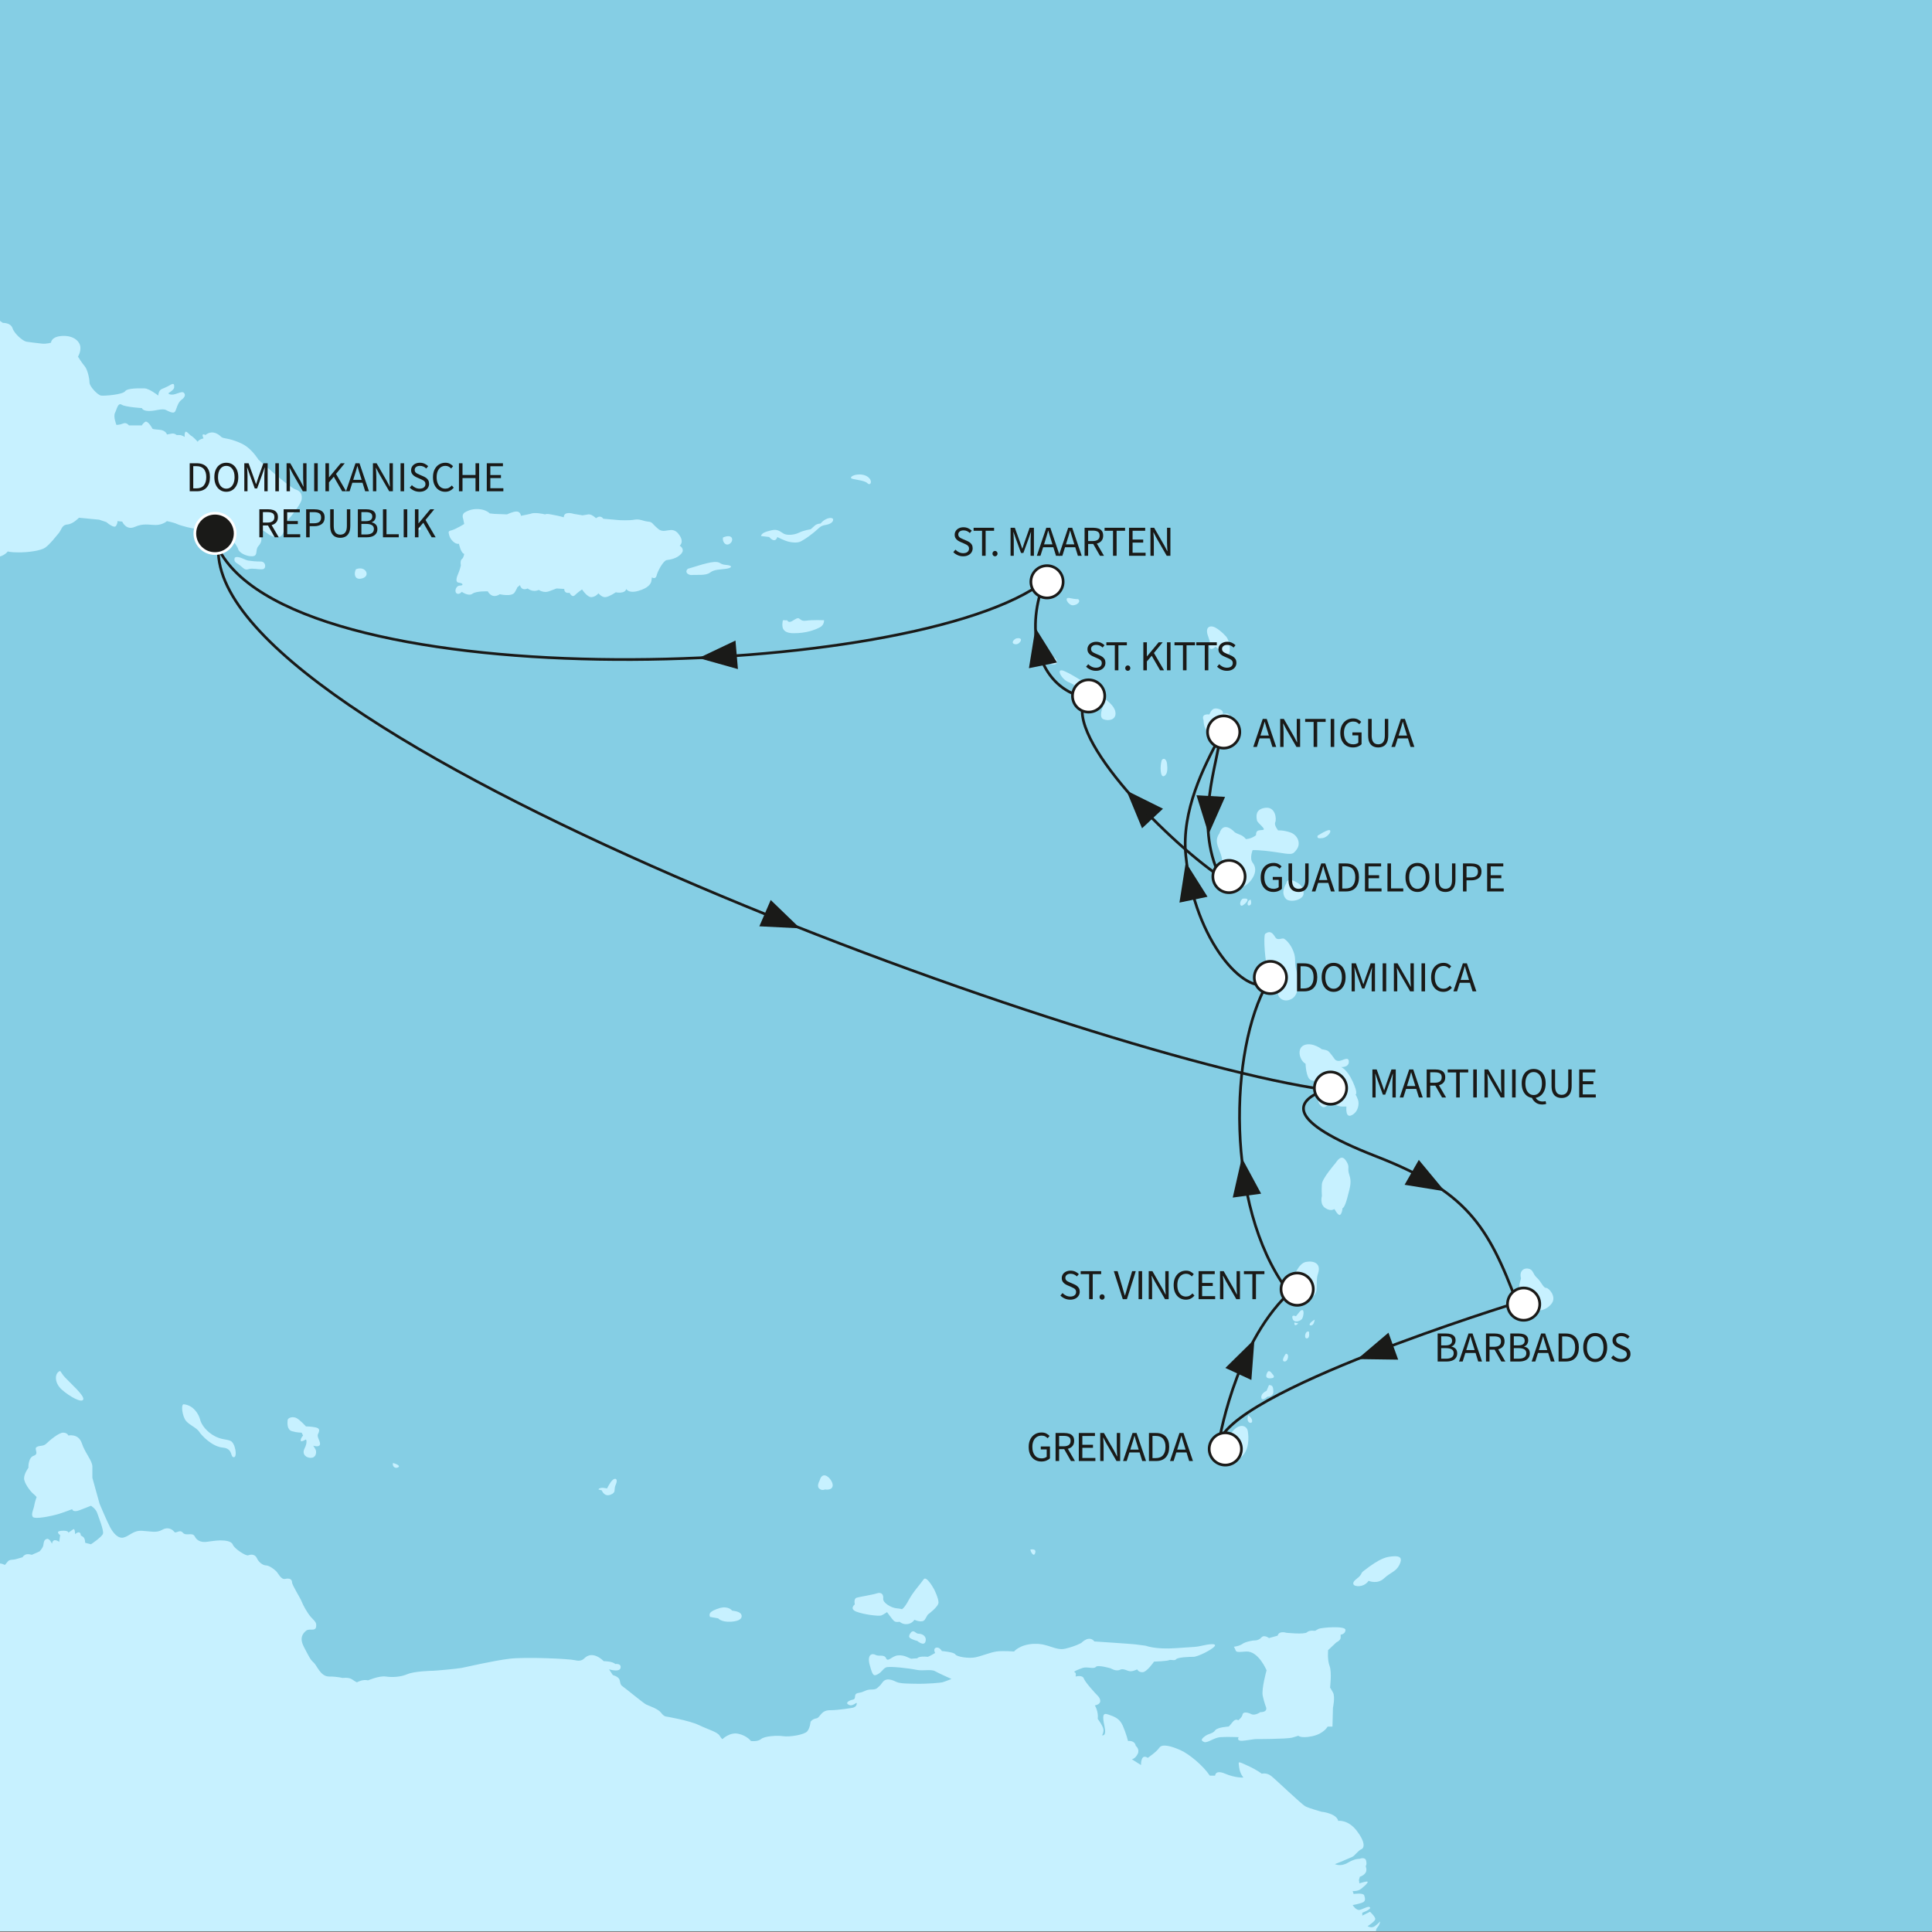 <?xml version="1.0" encoding="utf-8"?>
<!-- Generator: Adobe Illustrator 27.3.0, SVG Export Plug-In . SVG Version: 6.00 Build 0)  -->
<svg version="1.1" id="Ebene_1" xmlns="http://www.w3.org/2000/svg" xmlns:xlink="http://www.w3.org/1999/xlink" x="0px" y="0px"
	 viewBox="0 0 640 640" style="enable-background:new 0 0 640 640;" xml:space="preserve">
<rect x="0" y="0" width="640" height="640" fill="#808080" stroke="none"/>
<style type="text/css">
	
		.st0{clip-path:url(#SVGID_00000102518144330738876540000011536534279610984089_);fill-rule:evenodd;clip-rule:evenodd;fill:#85CEE4;}
	.st1{clip-path:url(#SVGID_00000102518144330738876540000011536534279610984089_);}
	.st2{fill-rule:evenodd;clip-rule:evenodd;fill:#C7F1FF;}
	.st3{clip-path:url(#SVGID_00000102518144330738876540000011536534279610984089_);fill:#1A1A18;}
	
		.st4{clip-path:url(#SVGID_00000102518144330738876540000011536534279610984089_);fill-rule:evenodd;clip-rule:evenodd;fill:none;stroke:#1A1A18;stroke-width:0.896;stroke-linecap:round;stroke-miterlimit:10;}
	.st5{fill:#1A1A18;}
	
		.st6{clip-path:url(#SVGID_00000102518144330738876540000011536534279610984089_);fill-rule:evenodd;clip-rule:evenodd;fill:#FFFFFF;stroke:#1A1A18;stroke-width:0.896;stroke-miterlimit:10;}
	
		.st7{clip-path:url(#SVGID_00000102518144330738876540000011536534279610984089_);fill-rule:evenodd;clip-rule:evenodd;fill:#1A1A18;stroke:#FFFFFF;stroke-width:0.896;stroke-miterlimit:10;}
</style>
<g>
	<defs>
		<rect id="SVGID_1_" y="-0.265" width="640" height="640"/>
	</defs>
	<clipPath id="SVGID_00000002377214686875351630000016849086140494355875_">
		<use xlink:href="#SVGID_1_"  style="overflow:visible;"/>
	</clipPath>
	
		<rect x="-808" y="-212.259" style="clip-path:url(#SVGID_00000002377214686875351630000016849086140494355875_);fill-rule:evenodd;clip-rule:evenodd;fill:#85CEE4;" width="1616" height="894.518"/>
	<g style="clip-path:url(#SVGID_00000002377214686875351630000016849086140494355875_);">
		<path class="st2" d="M77.772,184.74c-0.319,1.116,0,1.432,1.272,2.23
			c1.276,0.797,1.914,2.072,3.19,1.594c1.272-0.479,3.505,0.16,4.777,0
			c1.276-0.161,1.119-2.55-0.634-2.55c-1.753,0-3.029-0.158-4.143-0.318
			C81.115,185.535,78.886,183.942,77.772,184.74z"/>
		<path class="st2" d="M117.926,188.564c-0.638,0.956-0.795,3.824,2.072,3.028
			C122.865,190.795,121.113,187.29,117.926,188.564z"/>
		<path class="st2" d="M-184.673,165.459c0,0-2.391,3.823-2.233,6.692
			c0,0-1.91,1.435,0.319,2.549c0,0-0.477,1.436,0.795,2.392
			c1.276,0.955,1.757,1.113,1.757,1.113s2.386,2.392,4.143,2.073
			c1.753-0.318,3.662-1.116,4.462-1.116c0.796,0,2.067,1.912,5.577,2.868
			l6.053,4.94c0,0,2.39,2.391,2.71,4.143c0.319,1.754,0.795,2.55,1.91,2.391
			c1.119-0.16,1.433-0.477,1.433-0.477s1.757,1.274,2.552-0.16
			c0.796-1.434,0-2.71-1.433-3.188c-1.433-0.477-0.795-2.709,0.953-3.665
			c1.757-0.955,5.581-3.186,5.581-3.186s0.315,1.275,1.115,1.114
			c0.795-0.16,0.957-1.433,0.957-1.433l1.114-0.637c0,0-0.957,1.593,0.319,1.911
			c1.276,0.32,1.433-0.637,1.433-1.274c0-0.637-0.476-0.637-0.476-0.637
			l1.433-0.479c0,0,0.157,1.435,1.753,1.435c1.591,0,4.143-0.956,4.143-0.956
			l2.71-0.638l-0.319,1.114c0,0-0.796,1.594,0.795,1.594
			c1.595,0,3.186-0.797,3.186-0.797s1.438,1.275,3.505,1.275
			c2.071,0,2.233-0.16,2.233-0.16s2.391,1.116,5.258,1.116
			c2.871,0,6.057,1.434,6.057,1.434s2.705,1.754,5.096,0.796
			c2.391-0.955,5.738-2.391,8.286-2.072c2.552,0.32,3.667,1.275,4.305-0.158
			c0.638-1.435,3.505-1.754,6.853-1.912c3.344-0.16,6.053,0.797,9.239,0.318
			c3.186-0.477,6.057-0.637,7.172-0.318c1.114,0.318,5.576,1.912,5.576,1.912
			l4.781,4.143c0,0,0.476,2.072,3.348,3.665c2.867,1.594,4.143,3.187,3.824,4.781
			c-0.319,1.594,1.591,4.939,1.591,4.939l-1.11,1.436
			c0,0-2.395,2.389-0.481,2.231c1.914-0.161,5.577-1.436,7.487,1.113
			c1.91,2.55,2.871,5.898,3.986,5.736c1.114-0.157,3.029-3.823,3.186-5.257
			c0.157-1.435,1.914-4.303,2.552-4.94c0.638-0.638,1.91-2.55,2.71-3.187
			c0.795-0.637,3.82-4.622,3.82-5.578c0-0.956,0.162-0.956,0.162-0.956
			s1.276,1.116,3.186-2.391c1.914-3.506-0.319-8.445-0.476-9.402
			c-0.162-0.955-0.319-1.593-0.319-1.593s1.114,1.593,4.624,1.593
			c3.505,0,6.21,0.161,7.168-0.796c0.957-0.955,0.957-3.505,2.548-3.666
			c1.595-0.157,2.39,0.639,3.667-0.795c1.272-1.435,0.476-2.549,0.476-2.549
			s1.595-0.957,3.824-0.638c2.233,0.319,2.071,2.549,2.071,3.506
			c0,0.956,0,1.753,0,1.753s-2.229,2.549,0.957,3.505l0.957,0.798
			c0,0-1.914,0-1.433,1.434c0.476,1.435,4.462,0.479,5.896-0.158
			c1.433-0.638,1.91-1.435,1.91-1.435s0.8,0.318,3.667,0.318
			s7.172-0.477,8.763-1.593c1.595-1.116,3.505-3.665,4.466-4.781
			c0.953-1.114,0.953-2.707,2.867-2.868c1.91-0.158,3.82-2.231,3.82-2.231
			l6.695,0.638l2.39,0.797c0,0,2.548,2.231,3.186,1.275
			c0.638-0.956,0.481-1.593,0.481-1.593l1.591,0.16c0,0,1.276,3.027,4.143,1.753
			c2.867-1.275,4.781-0.637,7.01-0.637c2.233,0,3.667-1.275,3.667-1.275
			s2.39,0.477,3.343,0.956c0.957,0.477,5.581,1.753,7.014,1.593
			c1.433-0.16,5.1-0.956,7.01-0.318c1.91,0.637,5.896,5.736,6.215,7.011
			c0.319,1.274,2.867,2.549,4.781,2.39c1.91-0.158,0.796-2.072,1.91-3.347
			c1.119-1.275,1.276-2.23,0.638-3.984c-0.638-1.753,0.162-1.912,2.233-0.319
			c2.067,1.593,4.462,1.913,5.258,0.161c0.795-1.754,0.319-3.029,1.753-4.622
			c1.433-1.593,4.305-5.418,4.462-6.692c0.157-1.275,0-2.71-2.072-3.348
			c-2.071-0.637-12.272-9.878-12.272-9.878s-1.433-2.39-3.663-4.143
			c-2.233-1.754-6.057-2.71-7.172-2.869c-1.115-0.158-1.433-0.477-1.433-0.477
			s-2.548-2.868-5.262-0.637c0,0-1.591-0.956-0.634,1.114
			c0,0-1.595,0.319-1.914,1.116c0,0-1.433-1.593-2.067-1.912
			c-0.638-0.318-1.757-1.912-2.072-1.274c-0.323,0.637-0.162,1.593-0.162,1.593
			s-0.957-0.637-1.753-0.637c-0.8,0-0.957,0-0.957,0s-0.638-0.638-1.595-0.478
			c-0.953,0.159-1.591,0.318-1.591,0.318s-0.319-1.433-2.548-1.593
			c-2.233-0.158-2.233-0.319-2.233-0.319s-1.595-3.027-2.548-2.231
			c-0.957,0.798-0.957,1.117-0.957,1.117h-4.305c0,0-0.795-1.117-1.91-0.637
			c-1.114,0.478-2.233,0.478-2.233,0.478s-1.114-2.709-0.477-3.985
			c0.638-1.274,0.957-3.506,2.233-2.709c1.272,0.796,6.691,1.116,6.691,1.116
			s0.157,0.956,2.391,0.956c2.229,0,4.3-0.956,5.577-0.318
			c1.276,0.637,2.548,1.274,3.029,0.477c0.477-0.796,0.796-2.868,2.067-3.825
			c1.28-0.955,1.438-1.753,0.8-2.39c-0.638-0.637-2.552,0.637-3.824,0.637
			c-1.276,0-1.276-0.477-1.276-0.477s1.914-1.116,1.914-1.912
			c0-0.798,0.157-1.753-1.595-0.637c0,0-1.114,0.637-2.39,1.114
			c-1.272,0.478-1.272,2.231-1.272,2.231s-3.029-2.39-4.624-2.39
			c-1.591,0-5.577-0.161-6.372,0.956c-0.8,1.114-6.853,1.593-7.967,1.433
			c-1.114-0.159-3.824-3.027-3.824-4.303c0-1.274-0.638-4.303-1.595-5.417
			c-0.957-1.116-2.229-3.187-2.229-3.187s0.953-1.435,0.796-3.186
			c-0.162-1.755-2.072-3.825-5.896-3.666c-3.824,0.159-3.824,2.231-3.824,2.231
			s-1.433,0.478-3.029,0.318c-1.595-0.159-3.981-0.477-5.1-0.638
			c-1.115-0.159-3.982-2.548-4.62-4.461c-0.638-1.912-3.186-1.753-3.186-1.753
			l-1.119-0.796c-2.548-0.319-2.71,0.637-2.71,0.637s0,0.319-3.505,0.159
			c-3.505-0.159-5.096-1.275-7.967-3.824c-2.867-2.551-7.487-3.188-9.877-3.028
			c-2.39,0.159-4.939,1.433-4.939,1.433l-4.147,1.435c0,0,0-0.478-1.114-0.798
			c-1.114-0.318-0.953,1.275-0.953,1.275l-1.914,0.638c0,0-1.91-1.116-3.348-1.116
			c-1.433,0-4.62-1.912-7.167-2.71c-2.552-0.795-6.057,0.318-6.057,0.318
			s-0.795-0.318-1.752,0c-0.957,0.32-0.638,1.755-0.638,1.755l-0.638,0.956
			c0,0-3.186,0.637-4.143,2.549c-0.953,1.912,1.276,1.753,1.276,1.753l0.638,1.753
			l-2.548,0.637c0,0-3.029-0.159-4.781-0.637c-1.752-0.477-4.781,1.117-4.781,1.117
			s0-0.159-1.276-0.319c-1.272-0.161-2.072,0.478-2.71,0.956
			c-0.634,0.477-1.272-0.796-1.91-2.391c-0.638-1.593-2.871-0.956-2.871-0.956
			s-1.272-1.753-2.705-1.435c-1.433,0.319-1.433,1.275-3.19,1.275
			c-1.748,0-0.157,2.39-0.157,2.39l-1.276-0.796c0,0-0.638-2.071-0.953-2.869
			c-0.319-0.796-3.505-2.709-6.053-2.709c-2.556,0-4.466-2.868-5.262-3.186
			c-0.795-0.319-5.896-1.435-7.648-2.231c-1.753-0.798-4.624,0-4.624,0
			s-2.548,0.477-5.1,1.114c-2.548,0.637-5.415,0-7.01-0.158
			c-1.591-0.16-3.663,0.158-4.143,1.114c-0.476,0.956-3.186,2.392-5.1,3.187
			c-1.91,0.796-4.619-0.638-5.096,0.159c-0.481,0.796,2.391,1.275,2.391,1.275
			s-0.796,0.638-2.233,0.638c-1.433,0-3.186,3.027-2.229,5.417
			c0.957,2.391,3.505,3.028,5.096,3.505c1.595,0.48,5.581,0.161,6.219-0.318
			c0.634-0.478,0.796-1.275,0.796-1.275s2.548,2.39,3.667,2.072
			c1.114-0.319,1.753-1.276,1.753-1.276s4.938,3.348,5.891,3.348
			c0.957,0,1.276,0,1.276,0s5.419,2.867,6.057,3.665
			c0.638,0.796,0.638,2.071,2.229,2.39c1.595,0.319,1.752,0.159,1.752,0.159
			s-0.476,1.594,0.319,3.346l-0.795,0.319c0,0-1.91-1.114-2.391,0.637
			c-0.476,1.754,2.072,1.913,2.072,1.913v1.593c0,0-2.867-0.638-1.433,2.868
			c0,0-1.595-0.478-1.276,0.956c0.319,1.435,2.71,3.506,3.667,3.666l-0.162,2.071
			c0,0-2.386-0.318-3.662,0.796c-1.276,1.116-0.638,2.71,1.91,3.984
			c2.548,1.276,4.462,3.665,4.462,3.665s2.072,2.072,3.19,3.506
			c1.115,1.435,6.21,5.099,6.21,5.099s0.162,1.275,1.438,1.593
			c1.272,0.319,5.096,1.913,5.096,1.913l-0.634,1.274c0,0-0.638,1.275-0.638,2.71
			c0,1.433-0.162,1.912-1.438,1.912c-1.272,0-7.329,0.16-7.329,0.16
			s-1.433-1.275-3.186-0.798c-1.753,0.478-3.505,4.303-4.143,5.737
			c-0.638,1.435-4.781,1.116-4.781,1.116s-1.753-0.798-2.867-0.798
			c-1.115,0-1.753,0.479-1.753,0.479s-1.276-1.435-3.348-1.753
			c-2.072-0.319-6.053,0.318-6.053,0.318s-2.714-1.434-4.781-1.114
			c-2.072,0.318-5.577,0.16-8.286-1.274c-2.71-1.436-8.286-1.276-9.243-0.161
			l-3.981,0.957c0,0,0.315-2.073-0.162-2.71c-0.477-0.638,2.072,0.637,3.505,0.159
			c1.438-0.478,2.071-2.39,0.319-1.912c-1.752,0.477-3.348,0.637-5.257,0.637
			c-1.91,0-3.348,1.912-4.143,1.435c-0.795-0.479-2.867-2.072-5.257-1.275
			c0,0,0.157-0.319-1.276-0.956c-1.433-0.638-3.029-0.638-3.029-0.638
			s-1.114-0.637-2.39-0.637c-1.272,0-1.91-1.275-1.91-1.275
			s0.638-1.752-3.19-1.434c-3.82,0.319-6.849,0.478-6.849,0.478
			s-1.914-0.319-3.505,0.637C-182.602,162.43-186.107,163.228-184.673,165.459z"/>
		<path class="st2" d="M152.028,180.118c0,0,0.638,3.187,1.753,3.347
			c0,0-0.162,1.275-0.8,1.751c-0.634,0.48-0.315,2.074-0.315,2.074
			s-0.319,1.434-0.8,2.549c-0.477,1.116-1.272,3.028,0.162,3.187
			c1.433,0.158,1.591,0.955,0.319,0.955c-1.276,0-1.914,1.913-1.119,2.55
			c0.8,0.637,1.753-0.479,1.753-0.479s2.233,1.594,3.505,0.639
			c1.276-0.957,5.104-0.798,5.104-0.798s1.272,2.71,3.981,0.955
			c0,0,3.982,0.957,4.939-0.637c0.957-1.593,0.796-1.593,0.796-1.593l0.957-0.797
			c0,0,0.319,2.072,2.552,1.114c0,0,1.591,1.435,3.662,0.479
			c0,0,1.595,1.116,3.344,0.479c1.753-0.637,2.552-0.957,2.552-0.957l2.552,0.161
			c0,0-0.162,1.594,1.748,1.274c0,0,0.8,1.753,1.757,0.797
			c0.953-0.956,2.386-1.911,2.386-1.911s1.753,2.709,3.19,2.549
			c1.433-0.16,2.229-1.275,2.229-1.275s1.114,1.435,2.39,1.275
			c1.276-0.16,3.348-1.594,3.348-1.594s3.029,0.637,3.505-1.114
			c0,0,0.638,1.594,3.986,0.637c3.348-0.956,4.139-2.391,4.3-3.187
			c0.162-0.798,0.162-1.275,0.162-1.275s1.272,0.798,1.591-0.637
			c0.319-1.435,2.233-4.94,3.348-5.1c1.114-0.158,3.343-0.476,4.777-2.07
			c1.438-1.593-0.477-2.709-0.477-2.709s1.753-1.276-0.476-3.984
			c-2.229-2.71-4.466,0.319-6.691-1.594c-2.233-1.912-1.757-2.231-3.348-2.39
			c-1.595-0.16-2.71-0.957-4.462-0.638c-1.753,0.318-4.939,0.16-4.939,0.16
			l-5.419-0.479c0,0-0.8-1.434-2.39-0.16c0,0-1.433-1.435-2.548-1.274
			c-1.119,0.16-1.914,0.318-1.914,0.318l-2.871-0.479
			c0,0-3.344-1.113-3.344,1.118c0,0-1.689-0.492-3.479-0.794
			c-0.961-0.163-1.957-0.498-2.735-0.163c-0.638-0.161-3.505-0.798-4.939-0.161
			l-3.029,0.638c0,0-0.162-1.434-1.433-1.434c-1.276,0-3.186,0.956-3.186,0.956
			l-4.147-0.161l-1.591-0.158c0,0-1.119-1.275-3.667-1.435
			c-2.548-0.158-3.981,0.798-4.62,1.117c0,0-1.119,0.637-0.476,2.231l0.319,1.593
			c0,0-2.871,1.753-4.147,2.071c-1.272,0.319-1.114,0.48-0.795,1.754
			C149.157,178.685,150.752,180.436,152.028,180.118z"/>
		<path class="st2" d="M227.876,188.403c-1.276,1.117,0.157,2.232,1.434,2.073
			c1.276-0.161,4.462,0.319,5.896-0.798c1.433-1.114,3.348-0.955,5.419-1.275
			c2.072-0.318,2.072-1.113-0.157-1.274c-2.233-0.16-1.595-1.116-3.986-0.957
			C234.091,186.333,228.672,188.245,227.876,188.403z"/>
		<path class="st2" d="M239.506,178.047c-0.319,1.276,0.8,3.028,2.233,2.072
			C243.172,179.162,242.853,176.612,239.506,178.047z"/>
		<path class="st2" d="M283.327,157.331c0,0-1.434,0.319-1.434,0.956
			c0,0.638,4.3,0.638,5.419,1.754c1.114,1.116,1.914-0.798,0.157-2.073
			C285.718,156.694,283.327,157.331,283.327,157.331z"/>
		<path class="st2" d="M252.097,177.568l2.71,0.32c0,0,1.91,2.39,2.705,0
			c0,0,0.481,0.317,2.39,1.114c1.914,0.797,4.305,0.957,5.419,0.32
			c1.114-0.638,1.753-0.957,3.986-2.711c2.229-1.751,2.229-2.39,4.139-2.707
			c1.914-0.319,2.552-1.116,2.552-1.754c0-0.638-1.114-0.795-2.391-0.158
			c-1.272,0.637-1.753,1.433-1.753,1.433s-1.272,0-2.071,0.796
			c-0.796,0.797-1.276,1.116-1.276,1.116s-2.229,0.318-3.824,1.116
			c-1.591,0.795-3.982,0.956-5.096,0.319c-1.114-0.637-1.914-1.594-3.986-1.117
			C253.53,176.136,252.254,176.612,252.097,177.568z"/>
		<path class="st2" d="M259.268,205.773c-0.162,1.435-0.638,3.985,3.667,3.985
			c4.3,0,7.01-1.117,8.601-1.913c1.595-0.798,1.434-2.391,1.434-2.391
			s-3.82-0.158-6.057,0.16c-2.229,0.319-1.748-1.593-3.501-0.479
			c-1.757,1.116-2.072,1.116-2.71,0.319
			C259.745,205.614,259.426,205.135,259.268,205.773z"/>
		<path class="st2" d="M399.972,210.075l0.795,2.391c0,0-0.476,1.914,0.157,2.39
			c0.638,0.479,1.757-0.638,1.757-0.638s3.501,3.188,4.301,2.39
			c0.796-0.795,0.319-4.462-0.8-5.736c-1.115-1.275-3.344-3.188-4.62-3.346
			C400.291,207.367,399.492,208.164,399.972,210.075z"/>
		<path class="st2" d="M400.61,236.686c0,0-2.871-0.477-1.914,1.912c0,0,0,2.708,1.276,3.505
			c1.272,0.798,3.662,0.638,3.662,0.638s1.595,0.8,2.71,0.159
			c1.114-0.636,1.114-0.955,1.114-0.955s2.391,0,2.391-2.231
			s-2.229-1.91-2.229-1.91s-0.162-1.438-1.276-1.438
			c-1.114,0-1.276,0.162-1.276,0.162s0.481-1.274-1.595-1.755
			C401.406,234.295,401.087,235.891,400.61,236.686z"/>
		<path class="st2" d="M403.954,276.044c-2.39,3.348,0.957,5.738,0.957,9.72
			c0,3.986,1.272,9.082,4.3,8.767c3.029-0.319,4.943-2.233,5.896-3.986
			c0.957-1.753,0.957-3.344-0.157-4.781c-1.115-1.434,0-4.143,0-4.143
			s2.071-0.157,7.491,0.638c5.415,0.8,5.734,1.114,7.167-0.957
			c1.438-2.071,0.162-4.777-2.229-5.576c-2.391-0.796-3.986-0.638-3.986-0.638
			s-1.429-1.753-0.953-2.705c0.477-0.957,0.158-5.257-3.348-4.781
			c-3.505,0.477-2.867,3.186-2.71,4.143c0.162,0.953,3.348,3.024,1.914,3.186
			c-1.433,0.157-2.233,0-2.233,1.753c0,0-0.796,0.638-1.753,0.957
			c-0.953,0.319-1.591,0.319-1.591,0.319s-0.638-0.957-1.914-1.434
			c-1.276-0.481-1.753-0.8-1.753-0.8S405.387,271.581,403.954,276.044z"/>
		<path class="st2" d="M436.461,276.843c0,0,3.667-2.391,4.143-1.757
			c0.477,0.638-1.114,2.391-2.548,2.552
			C436.622,277.796,436.303,277.639,436.461,276.843z"/>
		<path class="st2" d="M426.103,292.616c-1.114,1.753-1.434,3.667-0.157,5.1
			c1.276,1.434,6.053,0.477,5.896-1.914c-0.162-2.39-1.595-3.186-2.867-3.824
			C427.698,291.344,426.265,291.182,426.103,292.616z"/>
		<path class="st2" d="M411.602,297.716c-1.114,0.957-0.957,2.71,0,2.233
			C412.559,299.469,414.792,297.235,411.602,297.716z"/>
		<path class="st2" d="M414.312,298.035c0.319,1.114,0.157,1.914-0.638,1.914
			C412.878,299.949,413.359,298.035,414.312,298.035z"/>
		<path class="st2" d="M419.093,309.346c-0.638,0.8,0,10.2,0.957,11.634
			c0.953,1.438,2.067,2.072,2.067,2.072s1.119,2.867,1.119,5.419
			c0,2.548,2.552,3.824,4.939,2.229c2.391-1.595,2.072-6.691,1.276-9.239
			c-0.796-2.552,0-3.667-0.957-6.215c-0.957-2.552-2.548-3.986-3.186-4.305
			s-2.072,0.795-2.867-0.476C421.641,309.188,420.845,308.074,419.093,309.346z"/>
		<path class="st2" d="M432.479,352.372c0,0,0.157,4.781,1.753,5.419
			c1.595,0.638,1.91-0.162,1.91-0.162s0.162,2.71,2.072,2.71
			c1.914,0,3.186,0.481,3.186,0.481s0.481,1.748-0.796,1.748
			c-1.276,0-2.548-1.591-3.666,0.319c-1.11,1.914,0.799,4.305,1.914,3.828
			c1.114-0.481,1.914-1.434,1.914-1.434s2.548,1.272,3.662,1.272
			c1.119,0,1.595,0,1.595,0s-0.476,3.986,1.753,2.867
			c2.229-1.115,2.548-3.824,2.072-5.1c-0.477-1.272-0.8-1.753-0.8-1.753
			s0.957-0.157-0.953-4.296c-1.914-4.147-3.824-4.785-3.824-4.785
			s2.548,0.162,2.548-1.748c0-1.914-1.91-0.481-3.029-0.323
			c-1.114,0.157-1.591-0.477-1.591-0.477s-1.753-2.552-2.391-2.867
			c-0.638-0.319-1.91-0.481-1.91-0.481s-3.033-2.39-5.738-1.433
			C429.451,347.114,430.403,351.257,432.479,352.372z"/>
		<path class="st2" d="M442.36,385.355c0,0-4.305,4.943-4.462,6.853
			c-0.162,1.914,0,3.986,0,3.986s-0.8,2.71,1.11,3.982
			c1.914,1.276,3.029,0.319,3.029,0.319s1.276,2.391,1.914,1.914
			c0.638-0.481,0.795-2.233,0.795-2.233s0.638,0.162,1.595-3.501
			c0.957-3.667,1.434-5.1,0.638-7.495c-0.8-2.39,0.319-2.39-0.957-4.462
			C444.747,382.65,443.632,383.445,442.36,385.355z"/>
		<path class="st2" d="M428.336,423.757c-0.638,2.395-0.8,3.509-0.162,4.943
			c0.638,1.434,3.667,2.391,6.372,0.953c2.714-1.429,0.957-4.462,2.076-7.806
			c1.114-3.348-1.433-4.305-3.986-3.824
			C430.088,418.5,428.655,422.805,428.336,423.757z"/>
		<path class="st2" d="M420.369,458.816l-0.8,1.91c0,0-1.91,0.8-1.748,2.233
			c0.157,1.434,2.072-0.319,2.072-0.319s1.91,0.157,1.91-1.595
			C421.802,459.297,421.483,458.816,420.369,458.816z"/>
		<path class="st2" d="M419.892,454.512c-0.638,1.119-0.8,2.233,1.11,2.072
			c1.914-0.157,0.481-1.429,0.481-1.429S420.526,453.559,419.892,454.512z"/>
		<path class="st2" d="M425.945,448.459c0,0-1.753,2.386-0.481,2.552
			C426.741,451.168,427.221,448.297,425.945,448.459z"/>
		<path class="st2" d="M430.727,434.277l-1.434,1.753c0,0-1.595-0.796-1.119,0.795
			c0.481,1.595,2.71,0.8,3.186,0C431.841,436.029,432.318,433.001,430.727,434.277z"/>
		<path class="st2" d="M433.594,441.125c0,0,0.476,2.076-0.638,2.237
			C431.841,443.52,432.318,440.649,433.594,441.125z"/>
		<path class="st2" d="M408.097,474.432c-2.072,1.914-1.272,6.853-2.391,7.81
			c-1.114,0.957-1.753,0.795-2.072,1.91c-0.315,1.114,3.667,1.114,7.01-1.115
			c3.348-2.229,3.029-6.853,2.714-8.924
			C413.035,472.041,410.33,471.403,408.097,474.432z"/>
		<path class="st2" d="M503.865,423.443c-0.319,1.272-0.953,2.548-0.319,4.3
			c0.638,1.753,1.276,4.3,3.505,5.738c2.233,1.429,5.419,0.477,7.014-1.757
			c1.591-2.229-0.957-5.096-1.914-5.096c-0.957,0-1.595-2.071-3.024-3.348
			c-1.438-1.272-1.119-2.71-2.871-3.029
			C504.503,419.938,503.231,421.371,503.865,423.443z"/>
		<path class="st2" d="M451.6,520.482c-0.906,0.71-0.319,1.119-2.229,2.552
			c-1.914,1.434-1.114,2.548,0.953,2.391c2.072-0.162,3.029-1.757,3.029-1.757
			s2.871,1.276,5.1-0.795c2.229-2.072,3.981-2.229,5.096-4.458
			c1.119-2.233,0.319-3.033-1.91-2.871
			C459.405,515.701,457.495,515.863,451.6,520.482z"/>
		<path class="st2" d="M271.536,490.366c-0.476,0.957-0.953,2.229,0,2.867
			c0.957,0.638,1.753,0.162,1.753,0.162s2.395,0.476,2.552-1.276
			C275.998,490.366,272.651,486.546,271.536,490.366z"/>
		<path class="st2" d="M198.236,493.395l1.114,0.319c0,0,0.8,2.233,2.871,1.434
			c2.067-0.796,0.953-1.591,1.753-3.348c0.795-1.753,0-2.386-0.957-1.591
			c-0.953,0.795-1.914,2.867-1.914,2.867S198.717,492.438,198.236,493.395z"/>
		<path class="st2" d="M235.205,535.621l2.71,0.481c0,0,0.957,1.272,4.143,1.114
			c3.186-0.162,3.981-1.276,3.505-2.391c-0.477-1.114-3.029-1.276-3.029-1.276
			s-1.272-1.753-4.3-0.795C235.205,533.711,234.729,534.507,235.205,535.621z"/>
		<path class="st2" d="M95.301,470.289c-0.162,1.433-0.162,3.348,1.433,3.824
			c1.591,0.476,3.186,0.476,3.186,0.476l0.477,0.957c0,0-0.796,0.8-0.796,1.595
			c0,0.795,1.753-0.319,1.753-0.319s0.638,0.8-0.476,3.024
			c-1.115,2.233,1.114,3.352,2.548,3.033c1.433-0.319,1.433-2.072,1.114-2.71
			c-0.319-0.638-0.795-1.276-0.795-1.276s1.914,0.638,2.233-0.319
			c0.315-0.953-1.119-2.548-0.638-3.505c0.476-0.957,0.795-1.91-0.8-2.229
			c-1.595-0.323-3.186-0.323-3.186-0.323s-1.914-2.072-3.029-2.705
			C97.211,469.174,95.616,469.493,95.301,470.289z"/>
		<path class="st2" d="M19.292,454.512c-1.097,0.914-1.276,3.667,1.272,5.9
			c2.552,2.229,6.534,4.458,7.014,3.182c0.477-1.272-4.305-5.415-6.057-7.329
			C19.768,454.354,20.244,453.716,19.292,454.512z"/>
		<path class="st2" d="M365.394,233.979c0,0-1.595,3.665,0.157,4.3
			c1.753,0.64,3.981,0.16,3.981-1.912c0-2.072-2.067-3.665-3.186-4.62
			c-1.114-0.955-5.734-5.417-7.167-5.896c-1.434-0.481-3.348-2.072-6.534-3.507
			c-3.186-1.433-1.119,2.712,1.434,3.667c2.548,0.955,5.896,4.303,7.491,5.417
			C363.161,232.543,365.394,233.979,365.394,233.979z"/>
		<path class="st2" d="M347.55,217.249c-0.8,1.431,0,3.026,1.748,2.867
			C351.05,219.954,349.936,217.249,347.55,217.249z"/>
		<path class="st2" d="M336.554,211.511c-1.438,0.798-1.438,1.91,0,1.91
			C337.983,213.421,339.421,210.872,336.554,211.511z"/>
		<path class="st2" d="M357.108,198.443c0,0-0.481,0.161-2.71-0.319
			c-2.233-0.477-0.476,2.391,0.957,2.391
			C356.789,200.515,358.222,199.241,357.108,198.443z"/>
		<path class="st2" d="M344.359,188.882c-0.319,1.275-0.957,3.825,1.433,3.985
			c2.391,0.16,2.867-1.434,2.233-2.072c-0.638-0.638-0.961-1.117-0.961-1.117
			s0.961-1.114,0-1.275C346.112,188.245,344.359,188.882,344.359,188.882z"/>
		<path class="st2" d="M60.88,465.188c-1.063-0.106-0.476,4.143,0.796,5.577
			c1.276,1.434,3.505,2.233,4.305,3.509c0.796,1.272,4.3,4.939,7.806,5.258
			c3.509,0.315,2.391,3.186,3.667,3.186c1.276,0,0.477-4.781-1.114-5.419
			c-1.595-0.638-2.871-0.319-5.262-1.591c-2.386-1.276-4.3-3.509-4.777-5.419
			C65.819,468.379,64.066,465.508,60.88,465.188z"/>
		<path class="st2" d="M408.735,545.503c1.115,1.748-0.162,1.91,3.986,1.591
			c4.143-0.319,6.848,6.215,6.848,6.215s-1.748,6.215-1.272,8.443
			c0.476,2.233,1.114,3.828,1.114,3.828s0.638,1.591-1.91,1.591
			c0,0-1.757,1.276-3.033,0.638c-1.272-0.638-2.705-0.796-2.867,0.162
			c-0.157,0.953-1.434,1.91-1.434,1.91s-0.795-0.795-1.91,0.638
			c-1.119,1.433-1.276,1.433-1.276,1.433s-3.662,0.162-4.462,1.276
			c-0.795,1.115-2.072,0.957-3.348,1.91c-1.272,0.957-1.433,1.434-0.315,1.914
			c1.114,0.477,3.186-1.434,5.415-1.595c2.233-0.157,6.057,0,6.057,0
			s-1.119,1.595,2.067,1.114c3.19-0.476,3.509-0.476,3.509-0.476
			s10.358,0,12.11-0.477c1.752-0.481,2.071-0.638,2.071-0.638
			s0.796,0.957,4.62,0.157c3.824-0.795,5.1-3.186,5.1-3.186h1.591
			l0.162-6.215c0,0,0.8-3.667,0-5.1c-0.795-1.433-0.957-1.591-0.957-1.591
			s0.638-5.1-0.157-7.172c-0.8-2.072-0.481-5.258-0.481-5.258l2.71-2.548
			c0,0,1.433-0.638,1.433-1.599c0-0.953,0-0.953,0-0.953s1.595-0.157,1.595-1.595
			c0-1.429-7.967-0.796-8.924-0.319c-0.953,0.481-1.114,0.638-1.114,0.638
			s-1.91-0.319-2.71,0.476c-0.795,0.8-6.853,0.162-6.853,0.162
			s-2.39-0.795-2.867,0.957l-2.867,0.8c0,0-1.595-1.276-2.548-0.166
			c-0.957,1.119-2.552,0.961-2.552,0.961s-2.548,0.319-3.667,1.114
			C410.487,545.341,408.735,545.503,408.735,545.503z"/>
		<path class="st2" d="M283.17,531.478c0,0-1.914,1.434,0.477,2.391
			c2.39,0.957,7.491,1.591,8.286,1.276c0.795-0.319,1.91-1.114,1.91-1.114
			s1.595,2.229,2.233,2.867c0.638,0.638,1.914,0.319,1.914,0.319
			s0.957,0.953,2.548,0.795c1.591-0.162,2.391-1.433,2.391-1.433
			s2.71,1.272,3.505-0.162c0.8-1.429,0.957-1.591,0.957-1.591
			s3.505-2.552,3.505-3.986s-1.433-4.305-1.433-4.305s-2.552-4.777-3.505-3.344
			c-0.957,1.433-3.505,4.143-4.938,6.853c-1.438,2.71-2.233,3.024-2.233,3.024
			s-0.319-0.157-1.91-0.315c-1.595-0.162-4.462-1.753-4.305-3.186
			c0.157-1.433-0.638-2.233-2.071-1.753c-1.434,0.476-5.577,1.114-6.691,1.434
			C282.689,529.568,283.17,531.478,283.17,531.478z"/>
		<path class="st2" d="M301.971,540.56c0,0-1.434,1.434-0.477,2.076
			c0.957,0.634,2.391,0.953,2.391,0.953s2.229,1.914,2.705,0.162
			c0.481-1.757-1.114-2.552-2.229-2.552
			C303.247,541.198,302.928,539.922,301.971,540.56z"/>
		<path class="st2" d="M341.331,513.315c0,0.634,1.114,2.71,1.595,1.114
			C343.402,512.834,341.331,513.315,341.331,513.315z"/>
		<path class="st2" d="M-544.321,664.696c0.955-0.638,1.433-1.438,1.433-1.438
			s7.967,1.914,9.56,2.233c1.594,0.319,5.418,2.072,6.375,2.386
			c0.955,0.319,2.231,1.595,1.592,1.757c-0.637,0.157,0,1.276,0,1.276
			s-0.637,0.477,0.16,1.272c0.797,0.8,1.274,0.957,1.274,0.957
			s1.117,0.957,1.593,2.229c0.48,1.276,1.594,0,1.594,0l0.798,0.8
			c0,0-1.116,0.476-0.957,1.433c0.16,0.953,1.275,0.795,1.275,0.795l-0.955,1.433
			c0,0,0.796,0.957,1.912,0.162l1.114,0.319l60.233,0.319l-2.549-3.186
			c0,0,0-2.714-2.071-3.667c-2.072-0.957-4.94-2.867-5.577-7.01
			c-0.639-4.147,5.258-7.172,6.054-7.172c0.797,0,3.985,0.315,6.373-0.8
			c2.391-1.114,5.579-1.91,7.491-3.662c1.911-1.757,4.622-2.072,6.055-3.986
			c1.435-1.91,2.549-2.705,2.549-2.705s1.274-5.262,3.824-6.057
			c2.549-0.796,2.71-3.824,1.912-5.1c-1.148-1.838,2.072-4.143,2.072-4.143
			s6.853-1.114,7.49-2.867c0.637-1.753,0.798-2.072,0.798-2.072
			s0.318-1.434,3.345-2.071c3.027-0.638,13.385-0.8,14.979-0.319
			c1.593,0.481,2.071,1.272,2.071,1.272l2.869,0.323c0,0,4.621,2.548,5.099,3.186
			c0,0,2.072,3.186,3.186,3.986c1.116,0.795,1.753,0.315,1.753,0.315
			s0.319,0.481,0.638,1.276c0.319,0.796,1.594-1.753,1.594-1.753l0.477,0.957
			c0,0-0.796,2.067,1.912,2.548c2.708,0.477,1.913,0.319,1.913,0.319l-0.637,1.114
			c0,0,1.274,2.233,3.026,3.186c1.753,0.957,1.275-1.91,1.275-1.91
			s0.159,0.157,0.477,1.276c0.32,1.114,2.071,0.795,2.071,0.795l0.638,1.433
			c0,0-0.638,0.638-1.275,0.957c-0.637,0.315,1.912,4.458,1.912,4.458
			s0.16,0-0.157,1.438c-0.32,1.434,1.751,2.71,1.751,2.71
			s0.319,0.476,1.435,1.753c1.116,1.276,1.434,1.748,2.55,1.748
			c1.114,0,1.274-1.429,1.594-2.225c0.317-0.8-1.594-1.914,0.955-1.757
			c2.55,0.157,3.984-0.638,3.984-0.638s-0.478,2.871,0.477,2.871
			c0.957,0,3.825-1.914,3.825-1.914s0,0.638,0,1.438
			c0,0.795-1.754,3.186-2.072,4.3c-0.319,1.114-1.433,0.157-2.55,0.319
			c-1.114,0.157-0.159,1.272-0.159,1.272s-2.072,0-2.072,1.119
			c0,1.114,3.188,2.391,3.188,2.391s0.159,0.319-1.435,3.186
			c-1.593,2.867-4.462,3.029-5.418,2.705c-0.955-0.315-0.798-2.391-0.798-2.391
			s-1.751,0.8-2.071,2.076c-0.318,1.272,1.434,3.824,1.753,6.215
			c0.318,2.386,3.824,4.143,3.824,4.143l903.025,0.157c0,0-1.438-2.391-2.395-3.024
			c-0.953-0.642-3.505-3.667-4.3-4.943c-0.796-1.276-30.116-18.006-30.116-18.006
			l-2.548,0.795c0,0,0.634,0.957,1.434,1.757c0.795,0.795-3.348-0.961-3.348-0.961
			s-5.577-8.763-9.562-10.196c-3.981-1.434-6.534-1.914-7.967-1.914
			s-4.939-0.476-7.329-0.315c-2.39,0.157-1.914,3.024-1.914,3.024l-1.753,1.914
			l-1.272,0.157c0,0-2.391-0.634-4.143-0.634c-1.753,0-4.62-1.914-4.62-2.714
			c0-0.795,0.953-1.591,0.953-1.591l1.434,0.157c0,0,2.871-0.476,2.552-1.748
			c-0.319-1.276-4.939-0.638-4.939-0.638s-0.957-1.914,0-3.029
			c0.953-1.119,0.953-2.072,0.953-2.072s-0.638,0.796-1.753,1.591
			c-1.114,0.795-2.39,0-2.39,0s2.548-1.591,2.548-2.386
			c0-0.8-1.748-2.391-1.748-2.391l-2.552,1.276v-0.961c0,0,3.029-1.11,2.552-1.753
			c-0.481-0.634-2.072,0.476-3.352,0.8c-1.272,0.319-2.386-1.595-2.386-1.595
			s2.709-0.476,3.505-0.957c0.795-0.477,0.638-1.272,0.319-2.229
			c-0.319-0.957-3.505-0.476-3.505-0.476l-0.319-0.957c0,0,1.753,0.157,2.867-0.795
			c1.114-0.957,1.595-1.276,2.072-2.076c0.476-0.795-2.71,0.319-2.71,0.319
			l-0.157-1.114l0.315-1.115c0,0,0.961-0.162,1.757-1.114
			c0.796-0.957,0.157-2.39,0.157-2.39s0.477-0.319,0.162-1.757
			c-0.319-1.434-2.233-0.634-2.233-0.634s-1.433-0.162-3.824,1.276
			c-2.391,1.434-4.3,0.472-4.3,0.472l1.591-0.634c0,0,2.45-0.953,1.178-0.476
			c-1.276,0.481,2.39-0.987,2.965-1.276c0.957-0.476,1.914-2.071,3.029-2.548
			c1.114-0.481,1.276-2.548-1.591-6.215c-2.871-3.667-6.057-3.186-6.057-3.186
			c-0.638-2.548-5.577-3.029-5.577-3.029s-3.981-1.119-5.257-1.753
			c-1.276-0.638-9.72-8.767-11.315-10.039c-1.595-1.276-3.186-0.795-3.186-0.795
			s-1.595-1.276-4.781-2.714c-3.186-1.429-3.029-1.591-2.71,0.638
			c0.319,2.233,1.434,3.348,1.434,3.348s-2.71,0.162-6.053-1.272
			c-3.348-1.438-3.348,0.634-3.348,0.634h-1.753
			c-2.233-3.348-6.853-7.167-9.72-8.444c-2.871-1.276-6.057-2.233-7.01-0.795
			c-0.957,1.429-3.824,3.344-3.824,3.344c-2.39-1.591-2.233,2.39-2.233,2.39
			l-3.024-1.91c0,0,1.11-0.162,1.91-1.753c0.796-1.595-0.638-2.714-0.638-2.714
			c-0.319-1.91-2.548-1.591-2.548-1.591s-0.638-2.548-1.753-5.096
			c-1.119-2.552-3.029-3.033-4.781-3.667c-1.753-0.638-2.071,0.157-1.276,3.824
			c0.795,3.663-0.795,3.029-0.795,3.029s0.476-0.638,0.476-1.753
			c0-1.119-1.91-3.667-1.91-3.667c0.319-2.391-0.957-4.466-0.957-4.466
			c2.548-0.476,1.91-2.229,0.957-3.186c-0.957-0.953-4.143-4.458-4.62-5.734
			c-0.481-1.276-2.714-0.638-2.714-0.638s0.319-1.276-0.319-1.433
			c-0.634-0.162,1.276-0.957,2.71-1.434c1.433-0.476,3.667,0.477,4.305-0.319
			c0.638-0.799,4.939,0.477,4.939,0.477s1.753,1.114,3.029,0.481
			c1.272-0.638,2.39,0.476,3.505,0.476c1.114,0,2.229-0.638,2.229-0.638
			s0.319,0.957,1.753,0.957c1.438,0,3.828-3.505,3.828-3.505
			s4.3-0.157,4.939-0.477c0.638-0.319,1.91,0.319,2.39-0.319
			c0.477-0.642,4.3-0.8,5.738-0.8c1.434,0,6.21-2.39,7.01-3.505
			c0.795-1.115-2.233-0.638-4.305-0.157c-2.072,0.476-1.91,0.319-8.605,0.795
			c-6.691,0.477-9.877-0.795-9.877-0.795s-2.233-0.319-3.667-0.481
			c-1.433-0.157-13.386-0.953-13.386-0.953c-1.753-2.233-4.3,0.476-4.3,0.476
			s-1.914,1.115-5.258,1.91c-3.348,0.8-5.577-1.753-10.358-1.591
			c-4.781,0.157-6.695,2.548-6.695,2.548s-3.824-0.319-5.891,0
			c-2.076,0.319-4.624,1.433-6.853,1.91c-2.233,0.481-6.215-0.157-6.695-0.953
			c-0.477-0.8-4.462-1.114-4.462-1.114s-0.795-1.433-1.91-1.119
			c-1.114,0.319-0.319,1.757-0.319,1.757s-1.595,0.953-2.391,1.272
			c-3.186-0.319-3.505,0.481-3.505,0.481l-2.072,0.157
			c-0.957-0.315-2.233-1.276-4.305-1.114c-2.071,0.157-3.343,2.39-3.981,0.957
			s-2.391-0.481-3.505-1.119c-1.119-0.634-2.867-0.157-1.914,3.348
			c0.957,3.505,1.272,3.824,2.71,3.029c1.433-0.8,1.595-1.753,2.71-2.233
			c1.114-0.476,7.81,0.319,10.039,0.8c2.229,0.476,4.781-0.319,6.215,0.476
			c1.433,0.8,5.415,2.552,5.415,2.552s-2.386,0.953-3.024,1.114
			c-0.446,0.111-4.713,0.587-9.247,0.468c-1.982-0.055-4.79,0.004-6.049-0.63
			c-4.147-2.072-4.462,0.481-5.419,1.276c-0.957,0.795-0.957,1.276-2.867,1.276
			c-1.914,0-2.072,0.795-4.147,1.114c-2.071,0.319-0.476,1.91-1.91,2.229
			c-1.433,0.319-2.71,1.119-1.276,1.757c1.434,0.638,2.71-1.438,2.552-0.323
			c-0.162,1.119-1.438,1.276-1.438,1.276s-4.462,0.8-7.487,0.8
			c-3.029,0-3.186,2.548-4.462,2.705c-1.272,0.162-1.914,1.119-1.914,1.119
			s-0.157,2.072-1.114,3.186s-5.738,1.91-7.967,1.591
			c-2.229-0.315-6.21,0-7.329,0.957c-1.119,0.957-3.348,0.638-3.348,0.638
			s-1.272-1.753-4.143-2.39c-2.867-0.638-5.258,1.753-5.258,1.753
			s-0.162,0.157-0.957-1.115c-0.795-1.276-3.505-1.91-6.848-3.509
			c-3.348-1.591-10.996-2.867-10.996-2.867s-0.638,0-1.595-1.272
			c-0.953-1.276-3.986-2.229-4.939-2.71c-0.957-0.477-6.695-5.258-7.648-5.896
			c-0.957-0.638-0.8-1.114-1.114-2.229c-0.319-1.119-2.233-1.595-2.233-1.595
			l-1.276-1.914c0,0,3.509,1.114,3.824-0.477c0.319-1.591-1.753-1.276-1.753-1.276
			c-0.953-0.953-3.82-0.953-3.82-0.953c-3.352-3.19-5.581-1.757-6.219-1.114
			c-0.634,0.634-1.433,1.272-3.344,0.795c-1.914-0.481-16.415-1.119-21.673-0.481
			c-5.257,0.638-14.182,2.71-15.777,3.029c-1.591,0.319-8.92,0.957-9.562,0.957
			c-0.634,0-6.21,0.157-8.444,1.114c-2.229,0.953-4.939,1.119-7.172,0.795
			c-2.229-0.319-5.891,1.272-5.891,1.272c-1.757-0.472-3.667,0.642-3.667,0.642
			s-0.477-0.162-1.595-0.957c-1.115-0.8-3.186-0.477-3.186-0.477
			s-1.591-0.481-4.462-0.481c-2.867,0-3.986-3.662-5.1-4.62
			c-1.114-0.957-1.591-2.071-3.186-5.1c-1.591-3.024-0.476-4.462,0.638-5.419
			c1.114-0.953,3.029,0.319,3.348-1.272c0.315-1.595-0.638-2.072-1.757-3.348
			c-1.11-1.272-2.548-3.824-3.024-5.1c-0.481-1.272-3.186-5.415-3.186-6.372
			c0-0.957-0.8-1.433-2.233-1.114c-1.433,0.315-2.229-1.753-3.029-2.552
			c-0.795-0.795-2.39-1.91-3.343-1.91c-0.957,0-2.391-0.957-3.029-2.39
			c-0.638-1.433-2.071-1.276-2.867-0.957c-0.8,0.319-4.624-2.233-5.1-3.509
			c-0.476-1.272-2.71-1.429-4.143-1.429s-3.186,0.315-4.62,0.481
			c-1.433,0.157-3.029-0.166-3.828-1.757c-0.796-1.595-2.867,0-3.982-1.276
			c-1.114-1.272-2.233,0.481-2.867-0.319c-0.638-0.795-2.071-1.748-3.986-0.634
			c-1.91,1.114-3.824,0.476-6.691,0.319c-2.871-0.162-4.143,1.748-6.057,2.229
			c-1.91,0.477-3.505-1.595-4.458-3.348c-0.957-1.748-3.509-7.806-3.509-7.806
			l-2.39-8.605c0,0,0-1.595,0-3.667c0-2.071-2.391-4.458-3.505-7.81
			c-1.114-3.344-4.462-2.548-4.462-2.548s-0.315-0.957-1.748-0.957
			c-1.434,0-4.624,2.71-5.581,3.667c-0.953,0.957-2.229,0.477-3.186,1.114
			c-0.957,0.642,0.957,2.229-0.957,2.871c-1.91,0.638-1.753,3.981-1.753,3.981
			s-1.433,1.91-1.433,3.509c0,1.591,2.072,4.3,3.029,5.1
			c0.953,0.791,1.115,1.114,1.115,1.114s-0.634,1.753-0.796,2.867
			c-0.162,1.114-1.119,2.705-0.481,3.667c0.642,0.953,6.534-0.323,8.609-0.961
			c2.067-0.638,4.458-1.591,4.458-1.591s0.157,1.272,2.548,0.319
			c2.395-0.957,3.667-1.434,3.667-1.434s1.595,0.953,2.072,2.386
			c0.477,1.438,2.229,5.738,1.91,6.853c-0.315,1.114-3.982,3.509-3.982,3.509
			l-1.914-0.481c0,0,0-1.434-0.634-1.914c-0.638-0.477-0.8-0.477-0.8-0.477
			s0-2.071-1.91-0.476c0,0,0-2.072-0.638-1.595
			c-0.638,0.481-1.595,1.114-1.595,1.114s0.162-0.796-2.229-0.634
			c-2.39,0.157-0.481,1.429-0.481,1.429l-0.319,2.238c0,0-2.067-1.599-2.386,0.634
			c0,0-0.796-1.91-1.753-1.595c-0.957,0.319-0.957,1.119-1.114,2.076
			c-0.162,0.953-1.276,2.067-1.276,2.067l-2.552,1.119c0,0-1.433-0.481-2.229,0
			c-0.795,0.476-0.795,0.795-0.795,0.795s-1.115,0.319-2.233,0.638
			c-1.114,0.319-2.072,0-2.71,0.8c-0.634,0.791-0.953,1.114-0.953,1.114
			s-2.071-1.114-3.509-0.166c-1.433,0.961-1.591,1.919-2.39,2.233
			c-0.796,0.319-7.01,0-8.444,0.638c-1.433,0.638-1.914,0.957-1.914,0.957
			s-4.3-0.638-5.734,0.796c-1.433,1.433-2.391,2.233-2.391,2.233
			s-9.082,5.577-12.906,6.691c-3.824,1.114-5.419,1.595-5.419,1.595
			s-5.1-1.119-5.734,0.319h-2.552c0,0-1.114-1.595-2.391-2.076
			c-1.276-0.477,0.796,2.714,1.753,2.871c0.957,0.157,1.595,0.157,2.391,0.157
			c0.8,0,2.39,2.233,2.39,2.233s-1.114,0.795,0.319,3.186l-3.505,1.753
			c0,0-2.178-0.744-3.292,0.055c-1.114,0.795,2.016,4.564,2.016,6.159
			s1.276,2.391,1.276,2.391s0,0.162-1.914,0.481
			c-1.91,0.315-0.795,1.591,1.114,2.863c1.914,1.276,3.19,1.919,2.714,3.509
			c-0.485,1.595,0.796,7.329,4.139,10.358c3.348,3.024,5.419,8.286,5.419,8.286
			s1.595,4.458,3.186,5.1c1.595,0.634,1.595,0.634,1.595,0.634l2.71,2.867
			c0,0,0.319,7.81,1.433,9.401c1.114,1.599-0.477,8.924-0.477,11.795
			c0,2.867,0.634,4.62,0.634,4.62s-6.853,4.943-7.648,6.695
			c-0.425,0.953-0.689,2.654-1.859,2.974c-1.166,0.319-3.93,2.016-6.585,3.611
			c-2.659,1.595-9.243,0.532-10.413,0.957c-1.166,0.425-2.761,0.213-2.761,0.213
			s-0.425-1.914-1.17-2.765c-0.744-0.847-2.016-1.059-2.016-1.059
			s0.532-2.127,0.319-4.573c-0.213-2.442,0.315-2.335,1.059-4.883
			c0.744-2.552-0.532-3.186-1.91-4.037c-1.383-0.851-2.233-1.276-3.93-1.276
			c-1.701,0-2.446-1.059-4.568-2.867c-2.127-1.808-2.765-3.93-2.973-4.994
			c-0.217-1.059,0.208-2.871-2.127-5.419c-2.335-2.548-3.718-5.734-3.718-5.734
			c6.266-6.266,7.01-11.685,7.01-11.685s1.382-0.532,2.871-1.383
			c1.485-0.847,1.91-2.016,1.91-2.016s0.319-0.217,0.957-0.851
			c0.638-0.638,1.804-3.399,3.399-6.802c1.595-3.399,4.037-4.037,5.1-4.245
			c1.059-0.213,2.02-1.276,2.335-2.127c0.319-0.847,0.426-3.186,0.426-4.037
			c0-0.851,1.17-4.356,1.17-6.695c0-2.335-3.399-6.266-4.143-7.116
			c-0.744-0.847-0.957-4.671-1.063-5.84c-0.106-1.165-3.08-2.765-3.08-2.765
			l1.914-0.634c0,0,2.973,1.059,2.867,1.808c-0.106,0.74,0.213,1.272,0.851,1.272
			c0.634,0,0.421-1.697,0.421-1.697s0.425,0.528,0.638,1.276
			c0.213,0.74,1.489-0.217,1.489-1.276c0-1.068-0.532-1.068-1.489-1.382
			c-0.953-0.319-2.123-1.383-2.123-1.383s-2.02-0.957-4.037-2.442
			c-2.02-1.489-4.568-4.887-5.1-6.164c-0.532-1.272-3.08-6.691-3.505-8.499
			c-0.426-1.804-1.383-7.436-0.532-8.499c0.851-1.059,12.004-4.675,18.061-5.627
			c6.053-0.957,6.904-0.851,9.239-3.08c2.339-2.233,2.871-5.419,4.249-7.01
			c1.383-1.599,5.313-3.722,6.266-4.041c0.961-0.319,3.084-2.335,1.493-4.994
			c-1.595-2.654-4.573-7.223-4.781-8.601c-0.217-1.383-2.978-3.399-3.718-3.505
			c-0.744-0.106-1.276-0.106-1.276-0.106s-1.059-1.063-2.659-1.276
			c-1.591-0.213-2.867-0.213-2.867-0.213s0.426-1.059-1.484-1.702
			c-1.914-0.638-3.509-0.851-4.462-0.851c-0.957,0-1.808,0-1.808,0
			s-1.595-1.484-3.399-0.638c-1.808,0.851-2.548,1.489-2.335,2.552
			c0,0-0.638,0.638-0.111,2.021c0,0-1.059,0.527-1.272,1.272
			c0,0-1.489-0.425-1.595,0.319c-0.102,0.744-0.638,1.063-0.638,1.063
			s-0.213-0.638-0.74-1.063c-0.536-0.425-0.323-1.17,0.527-1.378
			c0.851-0.213,0.749-1.063,0.749-1.063s-1.489-0.106-1.812,0.851
			c0,0-1.484-0.425-2.335,1.059c-0.851,1.489-2.335,1.701-2.442,2.442
			c-0.106,0.744,2.548,0.425,2.548,0.425s-0.106,1.595,0.638,2.127
			c0.744,0.532,0.744,0.638,0.744,0.638l-0.106,1.17c0,0-2.233-0.425-2.446,0.634
			c-0.208,1.063-0.634,1.382-0.634,1.382l-1.914,0.213c0,0,0-1.276-0.634-1.595
			c-0.642-0.315-0.851-0.315-0.851-0.315s1.484-0.851,1.697-1.595
			c0,0,0.744,1.17,1.595,0.425c0.847-0.744,0.106-2.233,0.106-2.233
			s-1.382-0.425-2.548,0.107c-1.174,0.536-1.28,0.536-1.28,0.536
			s-1.591,0-2.123,0.208c-0.532,0.213-3.93,0.426-4.462,0.426
			c-0.527,0-1.17,0.532-0.851,1.063c0.323,0.527,0.851,0.426,0.851,0.426
			s0.532,4.351,0,5.627c-0.527,1.276-2.548,4.569-2.973,6.16
			c-0.157,0.8-1.327,2.339-1.327,2.339l-8.605,5.419
			c0,0-2.548,0.8-3.824,0.8c-1.276,0-2.39,1.272-2.39,1.272
			c-1.91-0.323-3.505,1.276-3.505,1.276s-3.348,0.319-5.896,1.591
			c-2.552,1.276-4.624,4.462-5.896,5.577c-1.276,1.119-3.029,1.595-3.029,1.595
			c-3.986,2.072-6.534,4.939-7.81,5.572c-1.276,0.642-3.348,2.552-5.258,4.466
			c-0.864,0.864-2.88,2.106-4.211,2.522c-1.608,0.506-2.659,0.098-5.189,0.187
			c-4.624,0.157-11.157,0.157-15.458,0c-4.3-0.162-7.648-2.552-7.648-2.552
			c-6.372-2.867-10.996-0.157-12.591,2.233c-1.591,2.391-1.91,7.487-1.748,8.605
			c0.157,1.114-0.957,4.458-0.957,5.577c0,1.114-0.638,2.867-0.638,2.867
			s-0.162-2.072-0.795-1.753c-0.638,0.315-0.957,2.39-0.957,3.505
			c0,1.119-3.505,6.215-3.505,6.215l-2.71,0.795
			c0.157-1.114-0.162-3.186-1.276-4.462c-1.114-1.272-1.272-3.82-1.272-5.258
			c0-1.429-2.233-2.705-4.943-4.143c-2.71-1.433-5.734,1.114-5.734,1.114
			c-0.957-0.319-3.505-4.934-6.376-3.663c-2.867,1.276-4.777,4.301-4.777,4.301
			c-4.462,0-3.19,3.029-3.19,3.029s-2.071,1.753-6.053,3.348
			c-3.985,1.591-5.894,6.853-5.894,6.853s-0.638,0.157-3.188,0.476
			c-2.55,0.319-4.621,4.143-6.215,5.258c-1.594,1.114-0.957,5.1-0.957,5.1
			s-2.071,3.667-3.346,4.939c-1.275,1.276,0.319,2.39,0.319,2.39l0.637-0.795
			c0,0,0.637,0.157,1.274,0c0.638-0.162-0.477-1.595-0.477-1.595l1.435-1.115
			c0,0,0.476,2.229,0.159,3.824c-0.319,1.595-3.984,2.871-4.621,4.462
			c-0.638,1.591-3.186,2.867-3.984,3.19c-0.797,0.315,0.637,2.225,2.231-0.166
			c1.593-2.386,3.984-2.867,3.984-2.867l1.116,2.867c0,0-0.956,1.119-1.435,2.076
			c-0.478,0.957-0.478,6.372-0.478,6.372s-0.637,3.029-2.231,5.734
			c-1.592,2.714-3.186,7.81-1.275,7.652c1.913-0.162,1.435,1.433,2.392,1.433
			c0.956,0,1.593,4.624,1.114,6.372c-0.478,1.753-4.462,6.534-5.417,5.738
			c-0.956-0.795-2.231-0.157-2.231-0.157s-2.231,1.114-2.55-0.319
			c-0.318-1.433-3.665,0-3.665,0s-2.389-2.391-3.824-0.957
			c-1.434,1.433,0,2.391,0,2.391s-4.303,2.067-5.896,3.029
			c-1.594,0.957-0.956,2.705-0.956,2.705l-1.753,1.276c0,0-2.55,1.914-2.232,3.667
			c0.319,1.753-0.637,3.186-2.07,4.301c-1.435,1.114-1.275,3.824-1.275,3.824
			s-2.549,1.276-2.869,2.072c-0.317,0.795-0.477,1.114-2.23,1.753
			c-1.754,0.638-3.506,2.871-3.506,2.871s-2.549,1.434-3.506,2.705
			c-0.956,1.276-1.751,1.595-3.665,2.391c-1.911,0.8-1.594,1.591-1.594,2.71
			s-2.23,1.119-3.823,1.595c-1.594,0.477-4.461,1.115-6.534,1.115
			c-2.07,0-2.07,2.071-2.07,2.071s-1.276,0.638-1.913,1.595
			c-0.637,0.957,2.709,1.434,2.709,1.434l0.798,1.114c0,0,0.956,2.071,2.07,3.186
			c1.117,1.114,1.754,5.738,1.754,5.738s0-0.319,0-1.91
			c0-1.595,0.797-3.348,0.956-1.438c0.158,1.914-0.159,4.143-0.159,5.734
			c0,1.595-0.16,6.057,0.956,6.534c1.116,0.481,2.072,2.076,0.479,4.785
			c-1.594,2.705,1.114,3.662,0.158,4.458c-0.956,0.8-8.923,1.433-8.923-0.477
			c0-1.914,0-2.229,0.16-3.505c0.16-1.276,1.275-1.595,1.275-1.595
			s0.319,0.8,1.433,1.119c1.117,0.319,0.479-2.072,0.479-2.072l0.638-0.638
			c0,0,0.157-0.481-0.161-1.119c-0.319-0.638,0-2.067,0-2.067
			s-1.912,0.953-3.026,1.748c-1.117,0.8-1.754-2.229-1.754-2.229
			s0.637-0.157,1.435-1.433c0.797-1.276-0.159-1.433-0.159-1.433l-1.434,1.276
			l-0.638-1.595c0,0,0.158-0.162,0.638-1.114c0.477-0.957-3.825-0.477-3.825-0.477
			s-2.231-3.033-3.028-5.1c-0.798-2.076-2.39-3.033-3.505-3.348
			c-1.116-0.319-4.303-2.548-4.303-2.548s-0.637-3.828-2.708-6.376
			c-2.073-2.548-2.71-1.91-2.71-1.91s-1.753-0.8-3.027-0.319
			c-1.276,0.477-4.462-2.233-4.462-2.233s0.796-0.8,0.318-2.072
			c-0.478-1.276-1.753-0.795-1.753-0.795s-0.637-1.595-1.913-2.548
			c-1.274-0.957-1.751-0.319-1.751-0.319l-5.1-5.419l1.275-0.481l-2.708-2.867
			c0,0-1.275-2.233-1.913-2.233c-0.637,0-2.072-2.386-2.072-2.386l-0.159,2.229
			l-0.637-1.276c0,0-2.232-1.591-2.55-2.71
			c-0.319-1.114-2.23-1.91-2.23-1.91s-0.638-1.114-1.594-2.072
			c-0.956-0.957-3.029-0.157-3.029-0.157s-0.157,0-1.274-1.119
			c-1.116-1.114-3.666-0.315-4.94-1.591c-1.275-1.276-6.374-2.71-6.374-2.71
			s-1.594-0.795-2.231-1.753c-0.637-0.957-3.347-0.795-3.347-0.795
			s-1.435-1.119-3.664-1.119c-2.232,0-2.39,1.119-2.39,1.119
			s-1.913,0.157-3.348-1.433c-1.433-1.595-3.186-0.162-3.186-0.162
			c-2.231-0.638-2.231,0.795-2.231,0.795s-0.638-0.157-1.275-0.157
			c-0.637,0-1.116,1.114-1.116,1.114l-2.549-0.157c0,0,0-1.119-0.796-1.753
			c-0.798-0.638-4.143,0.476-4.143,0.476c-0.638-0.957-2.073,0.157-2.073,0.157
			l-0.318-3.186c0,0,0-0.638,1.594-0.8c1.593-0.157,3.186-0.634,3.347-1.429
			c0.159-0.796-5.1-0.796-6.374-0.638c-1.275,0.157-3.825,0.477-4.623,0.795
			c-0.796,0.323-7.01-1.276-9.719-2.229c-2.71-0.957-2.869,0.638-2.869,0.638
			l-2.708-0.638c0,0-0.16-0.481-0.479-1.434
			c-0.318-0.957-1.912,1.114-1.912,1.114l-1.433-0.957c0,0,0,0-1.275,0.957
			c-1.275,0.957-1.754,1.753-2.71,3.82c-0.955,2.076-5.098,3.509-6.374,4.305
			c-1.274,0.8-2.548,0.8-2.867,2.39c-0.32,1.591-2.072,3.986-2.072,3.986
			l-0.798-4.462l-2.549,2.548c0,0-3.984,4.143-4.78,4.781
			c-0.798,0.638-3.506,2.386-8.446,3.186c-4.94,0.8-10.835,2.552-17.369,6.057
			c-6.533,3.505-7.17,7.167-7.17,7.167c-1.755-0.315-4.781,0.638-4.781,0.638
			s-1.116,0.957-5.417,2.395c-4.303,1.429-7.491,1.272-7.491,1.272
			s-3.665-0.477-4.461,0.319c-0.798,0.796-4.303,0.157-4.303,0.157
			c-0.796-2.067-3.666-0.953-3.666-0.953l-0.954-0.481h-2.869l-2.869-3.505
			l-3.823-4.781c0,0-0.319-0.634-2.073-2.229
			c-1.753-1.595-4.303-1.438-4.303-1.438s0-2.229-1.115-3.662
			c-1.116-1.433-2.23-1.276-2.23-1.276l-1.436-0.481
			c-0.318,0.8,1.436,2.552,1.436,2.552s-2.549-1.276-2.39-0.315
			c0.159,0.953,2.868,2.548,2.868,2.548s0.318,0.634,1.116,1.433
			c0.796,0.795,1.114,1.276,2.39,1.914c1.274,0.638,1.593,0.795,1.753,1.591
			c0.159,0.795-1.753,2.229-2.549,1.276c-0.798-0.957-2.231-0.162-3.029-1.438
			c-0.797-1.272-2.231,0.957-2.231,0.957s-0.956,1.433-2.071,0.638
			c-1.117-0.796-1.594-0.319-3.506,0.319c-1.912,0.638-2.867,0.162-3.187-1.591
			c-0.318-1.753-5.896-0.957-5.896-0.957s1.435-3.824-0.159-5.577
			c-1.594-1.753,0.318-2.229,0.318-2.229l1.593-0.162l1.435,0.638
			c0,0,0.159,0,0.159-1.276c0-1.272-1.594-1.753-1.594-1.753l-0.478,1.276
			l-0.797-0.481l-0.319-1.591c0,0,0.637,0,0.479-0.8
			c-0.16-0.796-1.276-2.705-2.231-1.753c-0.956,0.957-0.319,3.986-0.319,3.986
			l-3.028-0.481l-0.796-1.91l-1.593-1.914l1.911,0.319c0,0,0.478,0,0.319-0.953
			c-0.159-0.957-1.115-0.957-1.115-1.595c0-0.638,0.478-0.8,1.912-0.8
			c1.434,0,1.913-0.319,1.913-0.319s0.637,0,1.433,0.319
			c0.798,0.319,1.753,0.162,2.549-0.319c0.798-0.477-1.593-3.344-3.027-3.344
			s-5.736-0.957-6.374-1.119c-0.637-0.157-1.593-0.477-2.39-1.753
			c-0.797-1.276-6.214-4.939-6.214-4.939c-1.115-2.067-4.78-1.91-4.78-1.91
			c-0.637-0.8-2.868-0.476-2.868-0.476l-0.956-1.434c0,0,0-2.552-2.072-3.19
			c-2.072-0.638-7.968-9.558-8.447-11.315c-0.477-1.753-4.46-1.276-4.46-1.276
			L-601.846,563.509c-5.099-3.824-9.083-16.892-9.083-16.892s0-1.595-1.276-5.9
			c-1.274-4.3-4.142-7.167-5.417-7.167c-1.274,0-2.868-0.795-5.736-7.648
			c-2.868-6.853-2.071-12.429-1.912-13.225c0.159-0.795,1.433-2.076,1.433-2.076
			s0.159,0.323,1.754-0.634c1.593-0.957,1.433-3.348,1.433-3.348
			s0-0.319,0.32-1.115l1.433-0.795c0,0,0.798,0.319,1.911,0.319
			c1.115,0,0.638-1.914,0.638-1.914l1.435,0.157c0,0-0.439-2.399-0.64-4.101
			c-0.199-1.693-0.159-2.676-0.477-3.705c-0.637-2.072-2.389-5.734-2.23-8.286
			c0.16-2.552,1.274-3.981,1.274-3.981s0.798-1.119,0.478-3.352
			c-0.318-2.225,0.319-6.687,1.275-9.082c0.956-2.386,2.709-4.777,2.709-4.777
			s3.187-0.157,3.984-0.157c0.797,0,1.117-0.166,1.435-2.714
			c0.319-2.548-1.753-2.705-2.549-5.096c-0.798-2.39-0.161-12.591,0.796-14.024
			c0.955-1.433,0.637-3.029-0.159-6.053c-0.798-3.033-2.549-14.982-2.549-18.006
			c0-3.033,3.026-14.982,3.026-14.982s0.637-6.534,1.435-8.605
			c0.796-2.072,2.231-7.329,3.824-8.763c1.594-1.434,5.258-6.372,5.258-6.372
			s3.505-5.1,4.143-7.81c0.637-2.71-0.638-6.691-2.549-11.157
			c-1.913-4.458-2.55-10.834-2.55-10.834c-0.477-0.638,1.593-6.691,3.028-7.967
			c1.433-1.276,4.78-1.91,4.939-3.186c0.161-1.276-1.114-0.957-4.302-1.753
			c-3.186-0.795-4.94-4.624-5.259-7.329c-0.318-2.71-3.506-4.3-3.506-4.3
			s-2.548-1.276-4.461-1.438c-1.912-0.162-8.764-4.143-8.764-4.143
			s-2.339-0.515-3.667-1.272c-3.396-1.935-8.119-5.441-8.921-5.896
			c-1.117-0.638-4.303-3.509-5.26-4.943c-0.956-1.434-8.765-7.01-9.56-8.125
			c-0.796-1.114-6.374-1.114-9.084-1.752c-2.708-0.638-2.07,2.386-3.187,3.024
			c-1.113,0.638-2.548-1.591-2.548-1.591l-1.435,1.434l-1.593-1.914
			c0,0,0.637-0.634,0.795-2.072c0.161-1.433-2.549-0.795-2.549-0.795
			s-0.955-1.115-1.753-0.477c-0.797,0.634-2.072,2.867-3.984,2.072
			c-1.912-0.8-0.798-2.233-0.159-3.029c0.637-0.8-4.781-2.867-7.967-3.505
			c-3.187-0.638-5.099,0.638-7.011,2.386c-1.912,1.757-4.78,2.552-6.692,2.552
			c-1.913,0-5.418,0.157-6.216,0.481c-0.797,0.315-3.665,0.634-5.736-0.642
			c-2.07-1.272-9.721-5.415-11.632-5.415c-1.912,0-1.594,1.276-2.55,2.072
			c-0.956,0.795-1.593-0.796-2.39-0.957c-0.798-0.157-0.957,0.638-2.073,2.072
			c-1.115,1.434-2.55,0.957-8.127,1.595c-5.578,0.634-5.578,2.548-5.578,2.548
			s-1.751,1.914-5.894,2.548c-4.143,0.638-3.346-2.067-7.49-0.953
			c-4.143,1.114-7.011,0.476-9.721,0.476c-2.709,0-4.461,1.591-8.127,1.914
			c-3.665,0.315-14.659-2.552-17.846-3.348c-3.187-0.795-4.78,1.276-7.489,1.91
			c-2.71,0.638-4.304-1.433-6.693-3.505c-2.392-2.067-7.649-2.71-7.649-2.71
			l-0.16,122.698c0,0,1.116,1.438,3.666,0.162c2.549-1.276,1.114-4.143,1.114-4.143
			s1.913-0.638,2.073,0.638c0.158,1.272,0.319,3.505,0.319,3.505
			s-2.392-0.638-2.231,1.114c0.159,1.753,3.664,2.71,4.143,1.434
			c0.477-1.272,0.477-1.914,0.477-1.914s0.637,0.961,1.435,0.642
			c0.797-0.319,3.186,0.634,3.186,0.634l-0.317,1.119c0,0-1.436,0.319-2.073,1.434
			c-0.637,1.114,1.752,0.953,1.752,0.953s2.231,5.581,2.231,6.376
			c0,0.796,3.825,1.114,3.825,1.114s-0.638,0.638-0.638,1.591
			c0,0.957,3.346,3.033,3.346,3.033s1.753,0-0.956,2.386
			c-2.708,2.39-5.894,1.595-6.374,0.8c-0.477-0.8-1.274-2.71-2.388-3.186
			c-1.117-0.481-0.48-1.595-2.231-1.914c-1.754-0.319-1.594-2.548-1.594-2.548
			s-0.637,2.229-1.593,3.343c-0.957,1.119-2.71,1.595-3.347,4.143
			c-0.637,2.548,1.434,4.466,4.939,5.896c3.506,1.433,9.401,6.853,9.72,8.448
			c0.319,1.591,3.348,2.705,3.348,2.705s8.604,6.215,9.719,7.172
			c1.116,0.961,4.462,5.1,6.216,6.376c1.753,1.272,8.127,3.986,8.127,3.986
			s2.55,7.01,4.62,10.034c2.072,3.033,6.853,8.924,8.287,10.838
			c1.435,1.91,2.231,3.348,5.578,4.462c0,0,0.955,2.867,3.187,3.667
			c2.23,0.791,7.01,4.777,7.01,4.777s0.478,1.591,1.594,2.072
			c1.116,0.477,1.435,0.795,1.435,0.795s2.388,2.391,3.665,3.824
			c1.274,1.433,3.505,2.391,3.505,2.391l2.073,1.433c0,0,5.098,6.215,5.098,7.491
			c0,1.272,3.506,2.233,4.462,2.552c0.955,0.319,1.274,0.476,1.274,0.476v1.753
			l-1.753,0.157c0,0,0-2.067-1.274-0.795c-1.275,1.276-0.161,1.91,0.637,2.229
			c0.797,0.323,1.913,1.119,1.913,1.119s-0.161,0.957-0.956,0.957
			c-0.798,0-0.32,1.114-0.32,1.114s-2.072-0.642-2.868-0.162
			c-0.796,0.481-1.116,0.481-1.116,0.481s-0.476-1.276-3.824-0.638
			c-3.347,0.638-0.796,3.343,0.319,3.824c1.114,0.477,3.347,0,3.347,0
			s0.158,2.548,1.116,2.548c0.955,0,2.23-0.319,3.347-0.162
			c1.113,0.162,1.432,0.642,1.432,0.642l0.637,1.753c0,0-1.114,2.229,0.638,3.663
			c0,0-1.594,0.799-2.231,2.229c-0.637,1.438,0.319,1.599,1.117,0.323
			c0.796-1.276,2.39,0.319,2.39,0.319s-1.593,0.157-2.072,1.276l-4.142,2.705
			c0,0-1.912-0.957-2.549,0.8c-0.639,1.753,0.795,2.705,0.795,2.705
			l-0.159,2.552c0,0-2.071-0.481-2.869,1.91c-0.797,2.391,0.956,2.072,0.956,2.072
			s-1.116,1.438-0.956,3.348c0.158,1.91,3.187,8.763,4.781,10.196
			c1.593,1.433,2.07,2.871,3.187,4.624c1.114,1.753,2.231,2.867,7.011,3.505
			c4.779,0.638,8.285,1.272,8.285,1.272l6.374,6.057c0,0,2.868,3.029,3.187,4.781
			c0.318,1.753,1.275,3.344,2.23,2.548c0.957-0.796,1.913-4.458,1.913-4.458
			s3.666-1.434,3.027-2.395c-0.638-0.957-0.956-1.114-0.956-1.114l1.115-0.957
			c0,0,1.594,1.114,2.071,0.162c0.479-0.957,0.796-1.433,0.796-1.433l1.435-1.595
			c0,0,2.072,0,1.753-1.433c-0.319-1.434-1.274-0.795-1.274-0.795l-1.433-1.757
			c0,0,1.433-1.114,1.275-2.229c-0.16-1.114-2.709-0.477-4.623-0.477
			c-1.912,0-1.594-2.071-2.868-1.914c-1.274,0.162-2.071,0.162-2.071,0.162
			l-2.231-1.591l-4.623-5.581l0.48-0.796v-3.509c0,0,1.594,3.029,3.665,3.029
			c2.072,0,2.549-0.476,2.549-0.476s0.161,2.072,1.755,2.072
			c1.593,0,1.911,0,1.911,0s1.433,0.953,1.593,1.752
			c0.159,0.796,4.143,3.186,5.737,4.62c1.593,1.438,3.984,0.481,4.621,0.638
			c0.637,0.162,0.956,0.319,1.752,1.276c0.798,0.957,1.275,0.957,0.637,1.595
			c-0.637,0.638-0.476,1.748,1.754,4.3c2.231,2.548,2.231,3.029,2.231,3.029
			s-2.231,3.186-2.231,4.462c0,0-0.956,1.276-0.159,1.433
			c0.798,0.157,0.956-0.157,0.956-0.157s0.161,1.272,0.798,1.591
			c0.637,0.319,0.956,0.319,0.956,0.319s2.23,3.344,4.302,3.82
			c2.073,0.481,6.534,0.323,12.11,2.395c5.578,2.072,5.259,3.663,13.067,7.01
			c0,0,7.329,5.415,8.286,5.896c0.956,0.481,6.055,4.943,6.692,5.738
			c0.638,0.795,2.868,2.072,1.912,5.577l-0.477,2.548l1.593-0.638l1.274,1.119
			c0,0-1.911-0.319-1.753,0.795c0.159,1.114,2.231,1.433,2.231,1.433
			s-1.116,0.481-2.549,1.276c-1.435,0.796-1.593,5.896-1.593,5.896
			s-2.073-0.796-3.03,1.433c-0.954,2.233-1.433,2.71-0.157,3.824
			c1.275,1.114,6.374,6.534,9.401,7.01c3.028,0.476,3.188,0.319,3.984,0.476
			c0.798,0.162,6.055,2.076,7.809,0.957c1.753-1.114-0.798-4.939-0.798-4.939
			s0.956-0.795-0.318-1.91c-1.276-1.119-1.115-0.957-2.868-1.438
			c-1.753-0.477-4.621-5.258-3.825-5.577c0.798-0.319,3.188-2.071,3.188-2.071
			s1.911,0.957,2.07,2.233c0.159,1.276,1.276,2.071,1.276,2.071l2.069-0.162
			c0,0,0,1.757,1.594,1.595c1.594-0.162,1.912-0.638,1.912-0.638l1.274,3.505
			l1.594,0.638c0,0-0.956,0.481-0.796,1.114c0.159,0.638,1.594,3.348,1.594,3.348
			s-2.549,2.871-2.071,4.143c0.477,1.276,6.852,4.462,7.33,5.262
			c0.477,0.795,3.665,4.939,3.665,6.529c0,1.595-0.319,3.982-0.319,3.982
			s2.55,0.961,2.55-1.591c0-2.552-0.478-6.053,0-7.81
			c0.479-1.753,1.275-2.867,3.347-3.344c2.071-0.481,5.576-1.276,7.33-0.638
			c1.752,0.638,5.257,2.871,7.17,2.391c1.912-0.481,1.753-2.552,1.753-2.552
			s0.796,2.233,1.433,2.233c0,0-1.275,0.319-0.477,1.753
			c0.796,1.433,2.709,0.477,2.709,0.477s1.434,0.162,1.751-0.634
			c0.319-0.795,0.479-1.438,0.479-1.438s1.593-0.477,1.593-1.114
			c0,0,2.073,0.157,2.231-0.957c0.16-1.114,0.796-2.386,0.796-2.386
			s1.594,1.434,0.319,2.705c-1.274,1.276-0.319,3.19-0.319,3.19
			s-0.637,0.953-1.912,0.315c-1.274-0.634-2.868,0.8-2.868,0.8
			s4.143,3.348,3.984,2.39c-0.158-0.957-1.116-2.076-1.116-2.076l4.367,0.306
			c0,0-0.424,1.008,0.276,1.706C-544.874,666.448-544.321,664.696-544.321,664.696z"/>
		<path class="st2" d="M413.516,468.855c-0.957,2.548,1.276,3.029,1.276,1.91
			C414.792,469.651,413.516,468.855,413.516,468.855z"/>
		<path class="st2" d="M435.504,437.144c-1.91,1.114-2.067,2.071-1.115,1.914
			C435.346,438.896,435.504,437.144,435.504,437.144z"/>
		<path class="st2" d="M430.088,438.42l-1.276-0.319
			C428.812,438.101,428.493,439.853,430.088,438.42z"/>
		<path class="st2" d="M130.198,484.628c-0.319,0.957,0.476,1.753,1.272,1.595
			C132.266,486.061,132.904,485.428,130.198,484.628z"/>
		<path class="st2" d="M384.833,251.824c-0.638,2.07-0.476,5.899,0.796,5.256
			c1.276-0.634,1.119-2.705,0.957-4.138
			C386.424,251.505,385.471,250.868,384.833,251.824z"/>
		<path class="st2" d="M138.799,174.381c-1.591,0.48-0.477,1.275,0.323,1.117
			C139.918,175.338,138.799,174.381,138.799,174.381z"/>
	</g>
	<polygon style="clip-path:url(#SVGID_00000002377214686875351630000016849086140494355875_);fill:#1A1A18;" points="
		340.85,221.35 350.154,219.465 343.001,208.007 	"/>
	<polygon style="clip-path:url(#SVGID_00000002377214686875351630000016849086140494355875_);fill:#1A1A18;" points="
		463.163,450.402 459.945,441.471 449.649,450.214 	"/>
	<polygon style="clip-path:url(#SVGID_00000002377214686875351630000016849086140494355875_);fill:#1A1A18;" points="
		405.92,453.147 414.534,457.137 415.554,443.668 	"/>
	<polygon style="clip-path:url(#SVGID_00000002377214686875351630000016849086140494355875_);fill:#1A1A18;" points="
		390.712,298.992 400.008,297.065 392.804,285.64 	"/>
	<polygon style="clip-path:url(#SVGID_00000002377214686875351630000016849086140494355875_);fill:#1A1A18;" points="
		408.361,396.713 417.767,395.423 411.356,383.534 	"/>
	<polygon style="clip-path:url(#SVGID_00000002377214686875351630000016849086140494355875_);fill:#1A1A18;" points="
		405.828,263.976 396.35,263.439 400.362,276.336 	"/>
	<polygon style="clip-path:url(#SVGID_00000002377214686875351630000016849086140494355875_);fill:#1A1A18;" points="
		378.32,274.379 385.254,267.895 373.155,261.889 	"/>
	<polygon style="clip-path:url(#SVGID_00000002377214686875351630000016849086140494355875_);fill:#1A1A18;" points="
		244.448,221.647 243.635,212.189 231.437,217.99 	"/>
	
		<path style="clip-path:url(#SVGID_00000002377214686875351630000016849086140494355875_);fill-rule:evenodd;clip-rule:evenodd;fill:none;stroke:#1A1A18;stroke-width:0.896;stroke-linecap:round;stroke-miterlimit:10;" d="
		M344.037,193.966c-47.546,32.177-250.607,37.587-272.426-13.787"/>
	
		<path style="clip-path:url(#SVGID_00000002377214686875351630000016849086140494355875_);fill-rule:evenodd;clip-rule:evenodd;fill:none;stroke:#1A1A18;stroke-width:0.896;stroke-linecap:round;stroke-miterlimit:10;" d="
		M404.127,243.995c-0.523,8.304-8.767,28.751,0,46.364
		c-18.546-12.666-53.973-48.959-43.848-59.813"/>
	
		<path style="clip-path:url(#SVGID_00000002377214686875351630000016849086140494355875_);fill-rule:evenodd;clip-rule:evenodd;fill:none;stroke:#1A1A18;stroke-width:0.896;stroke-linecap:round;stroke-miterlimit:10;" d="
		M426.186,427.052c-20.286-27.831-18.945-79.365-6.313-101.436
		c-7.008,4.288-24.154-13.427-27.06-42.178
		c-1.505-14.888,5.995-29.565,11.314-39.442"/>
	
		<path style="clip-path:url(#SVGID_00000002377214686875351630000016849086140494355875_);fill-rule:evenodd;clip-rule:evenodd;fill:none;stroke:#1A1A18;stroke-width:0.896;stroke-linecap:round;stroke-miterlimit:10;" d="
		M502.27,431.606c0,0-96.37,29.564-98.652,47.015c0,0,4.964-32.535,23.078-49.973"/>
	<polygon style="clip-path:url(#SVGID_00000002377214686875351630000016849086140494355875_);fill:#1A1A18;" points="
		255.313,298.138 251.545,306.851 265.035,307.525 	"/>
	<polygon style="clip-path:url(#SVGID_00000002377214686875351630000016849086140494355875_);fill:#1A1A18;" points="
		470,384.234 465.292,392.477 478.625,394.64 	"/>
	
		<path style="clip-path:url(#SVGID_00000002377214686875351630000016849086140494355875_);fill-rule:evenodd;clip-rule:evenodd;fill:none;stroke:#1A1A18;stroke-width:0.896;stroke-linecap:round;stroke-miterlimit:10;" d="
		M72.415,180.231c-6.456,63.305,286.695,169.595,366.644,180.757
		c-10.023,3.678-13.869,10.122,16.757,22.05
		c29.582,11.521,36.991,22.393,46.764,48.732"/>
	<g style="clip-path:url(#SVGID_00000002377214686875351630000016849086140494355875_);">
		<path class="st5" d="M454.63,363.547v-9.277h1.415l1.781,4.95
			c0.113,0.32,0.224,0.644,0.332,0.969s0.22,0.648,0.333,0.969h0.057
			c0.113-0.32,0.219-0.644,0.318-0.969c0.099-0.325,0.205-0.648,0.317-0.969
			l1.754-4.95h1.429v9.277h-1.104v-5.105c0-0.415,0.019-0.874,0.057-1.379
			c0.038-0.504,0.071-0.959,0.1-1.364h-0.057l-0.735,2.106l-1.754,4.809h-0.778
			l-1.753-4.809l-0.735-2.106h-0.057c0.028,0.405,0.059,0.86,0.092,1.364
			c0.032,0.505,0.049,0.964,0.049,1.379v5.105H454.63z"/>
		<path class="st5" d="M463.681,363.547l3.14-9.277h1.33l3.14,9.277H470.031l-0.877-2.828
			h-3.38l-0.892,2.828H463.681z M466.51,358.356l-0.438,1.414h2.786l-0.438-1.414
			c-0.17-0.519-0.33-1.034-0.481-1.548c-0.15-0.515-0.302-1.04-0.452-1.577
			h-0.057c-0.142,0.537-0.288,1.062-0.438,1.577
			C466.84,357.322,466.68,357.838,466.51,358.356z"/>
		<path class="st5" d="M472.604,363.547v-9.277h2.899c0.632,0,1.192,0.083,1.683,0.248
			s0.875,0.438,1.153,0.819c0.277,0.382,0.417,0.894,0.417,1.535
			c0,0.717-0.188,1.294-0.565,1.732c-0.378,0.438-0.887,0.737-1.527,0.897
			l2.361,4.045h-1.329l-2.234-3.917h-1.684v3.917H472.604z M473.778,358.668h1.556
			c0.727,0,1.282-0.148,1.669-0.445s0.58-0.747,0.58-1.351
			c0-0.613-0.193-1.042-0.58-1.287s-0.942-0.368-1.669-0.368h-1.556V358.668z"/>
		<path class="st5" d="M482.377,363.547v-8.287h-2.801v-0.99h6.789v0.99h-2.801v8.287
			H482.377z"/>
		<path class="st5" d="M488.033,363.547v-9.277h1.174v9.277H488.033z"/>
		<path class="st5" d="M491.752,363.547v-9.277h1.217l3.352,5.826l1.004,1.924h0.057
			c-0.028-0.472-0.059-0.959-0.092-1.464c-0.033-0.504-0.05-1.002-0.05-1.492
			v-4.794h1.117v9.277h-1.216l-3.366-5.841l-1.004-1.909h-0.057
			c0.038,0.462,0.073,0.938,0.106,1.429c0.032,0.49,0.049,0.98,0.049,1.471
			v4.851H491.752z"/>
		<path class="st5" d="M500.902,363.547v-9.277h1.174v9.277H500.902z"/>
		<path class="st5" d="M510.887,365.88c-0.858,0-1.575-0.209-2.15-0.629
			s-0.999-0.945-1.272-1.577c-0.669-0.094-1.259-0.349-1.768-0.764
			c-0.509-0.414-0.905-0.966-1.188-1.654c-0.282-0.688-0.424-1.485-0.424-2.39
			c0-0.99,0.167-1.841,0.502-2.553s0.802-1.259,1.4-1.641
			s1.284-0.573,2.058-0.573c0.782,0,1.471,0.191,2.064,0.573
			s1.061,0.929,1.4,1.641c0.339,0.712,0.509,1.562,0.509,2.553
			c0,0.886-0.137,1.668-0.41,2.348c-0.273,0.679-0.655,1.228-1.146,1.647
			c-0.49,0.419-1.065,0.686-1.726,0.799c0.217,0.405,0.526,0.712,0.927,0.919
			s0.851,0.312,1.351,0.312c0.207,0,0.392-0.012,0.552-0.035
			c0.16-0.024,0.302-0.055,0.424-0.093l0.227,0.905
			c-0.142,0.057-0.33,0.106-0.565,0.148
			C511.414,365.859,511.16,365.88,510.887,365.88z M508.044,362.741
			c0.556,0,1.039-0.158,1.449-0.475c0.41-0.315,0.729-0.764,0.955-1.343
			c0.226-0.58,0.339-1.266,0.339-2.058c0-1.15-0.25-2.061-0.749-2.729
			c-0.5-0.67-1.165-1.005-1.994-1.005c-0.83,0-1.494,0.335-1.994,1.005
			c-0.5,0.669-0.75,1.579-0.75,2.729c0,0.792,0.113,1.478,0.34,2.058
			c0.227,0.579,0.547,1.027,0.962,1.343
			C507.016,362.583,507.497,362.741,508.044,362.741z"/>
		<path class="st5" d="M517.308,363.717c-0.632,0-1.2-0.128-1.704-0.382
			c-0.505-0.255-0.903-0.674-1.195-1.259c-0.293-0.585-0.438-1.372-0.438-2.362
			v-5.444h1.174v5.473c0,0.745,0.097,1.332,0.29,1.761
			c0.193,0.43,0.452,0.733,0.777,0.912c0.325,0.18,0.69,0.27,1.097,0.27
			c0.414,0,0.787-0.09,1.117-0.27c0.329-0.179,0.591-0.482,0.784-0.912
			c0.193-0.429,0.29-1.016,0.29-1.761v-5.473h1.132v5.444
			c0,0.99-0.146,1.777-0.438,2.362c-0.293,0.585-0.688,1.004-1.188,1.259
			C518.505,363.589,517.938,363.717,517.308,363.717z"/>
		<path class="st5" d="M523.133,363.547v-9.277h5.346v0.99h-4.172v2.913h3.521v1.004h-3.521
			v3.366h4.313v1.004H523.133z"/>
	</g>
	
		<path style="clip-path:url(#SVGID_00000002377214686875351630000016849086140494355875_);fill-rule:evenodd;clip-rule:evenodd;fill:#FFFFFF;stroke:#1A1A18;stroke-width:0.896;stroke-miterlimit:10;" d="
		M435.406,360.451c0-2.954,2.391-5.349,5.345-5.349s5.345,2.394,5.345,5.349
		c0,2.951-2.391,5.345-5.345,5.345S435.406,363.402,435.406,360.451z"/>
	
		<path style="clip-path:url(#SVGID_00000002377214686875351630000016849086140494355875_);fill-rule:evenodd;clip-rule:evenodd;fill:none;stroke:#1A1A18;stroke-width:0.896;stroke-linecap:round;stroke-miterlimit:10;" d="
		M357.506,230.546c-12.854-3.989-17.628-19.766-12.439-35.542"/>
	<g style="clip-path:url(#SVGID_00000002377214686875351630000016849086140494355875_);">
		<path class="st5" d="M429.654,328.398v-9.277h2.319c1.434,0,2.522,0.398,3.268,1.195
			c0.744,0.797,1.117,1.931,1.117,3.401c0,1.479-0.37,2.63-1.11,3.45
			s-1.812,1.23-3.218,1.23H429.654z M430.828,327.437h1.061
			c1.085,0,1.897-0.327,2.44-0.982c0.542-0.655,0.812-1.567,0.812-2.736
			s-0.271-2.067-0.812-2.694c-0.543-0.627-1.355-0.94-2.44-0.94h-1.061V327.437z"
			/>
		<path class="st5" d="M441.774,328.568c-0.773,0-1.459-0.198-2.058-0.594
			c-0.599-0.396-1.065-0.957-1.4-1.684c-0.335-0.726-0.502-1.584-0.502-2.573
			c0-0.99,0.167-1.841,0.502-2.554c0.335-0.711,0.802-1.258,1.4-1.64
			s1.284-0.573,2.058-0.573c0.782,0,1.471,0.191,2.064,0.573
			s1.061,0.929,1.4,1.64c0.339,0.713,0.509,1.563,0.509,2.554
			c0,0.989-0.17,1.848-0.509,2.573c-0.34,0.727-0.807,1.287-1.4,1.684
			C443.245,328.37,442.557,328.568,441.774,328.568z M441.774,327.536
			c0.556,0,1.039-0.158,1.449-0.475c0.41-0.315,0.729-0.759,0.955-1.329
			c0.226-0.57,0.339-1.242,0.339-2.015c0-1.15-0.25-2.061-0.749-2.73
			c-0.5-0.669-1.165-1.004-1.994-1.004c-0.83,0-1.494,0.335-1.994,1.004
			c-0.5,0.669-0.75,1.58-0.75,2.73c0,0.772,0.113,1.444,0.34,2.015
			s0.547,1.014,0.962,1.329C440.746,327.378,441.228,327.536,441.774,327.536z"/>
		<path class="st5" d="M447.742,328.398v-9.277h1.415l1.781,4.95
			c0.113,0.32,0.224,0.644,0.332,0.969s0.22,0.648,0.333,0.969h0.057
			c0.113-0.32,0.219-0.644,0.318-0.969c0.099-0.325,0.205-0.648,0.317-0.969
			l1.754-4.95h1.429v9.277H454.375v-5.105c0-0.415,0.019-0.874,0.057-1.379
			c0.038-0.504,0.071-0.959,0.1-1.365h-0.057l-0.735,2.107l-1.754,4.809h-0.778
			l-1.753-4.809l-0.735-2.107h-0.057c0.028,0.406,0.059,0.861,0.092,1.365
			c0.032,0.505,0.049,0.964,0.049,1.379v5.105H447.742z"/>
		<path class="st5" d="M458.023,328.398v-9.277h1.174v9.277H458.023z"/>
		<path class="st5" d="M461.742,328.398v-9.277h1.217l3.352,5.826l1.004,1.924h0.057
			c-0.028-0.472-0.059-0.959-0.092-1.464c-0.033-0.504-0.05-1.002-0.05-1.492
			v-4.794h1.117v9.277h-1.216l-3.366-5.841l-1.004-1.909h-0.057
			c0.038,0.462,0.073,0.938,0.106,1.429c0.032,0.49,0.049,0.98,0.049,1.471
			v4.851H461.742z"/>
		<path class="st5" d="M470.892,328.398v-9.277h1.174v9.277H470.892z"/>
		<path class="st5" d="M478.119,328.568c-0.773,0-1.464-0.191-2.072-0.573
			c-0.607-0.382-1.089-0.931-1.442-1.647c-0.354-0.716-0.53-1.579-0.53-2.588
			c0-0.999,0.179-1.857,0.537-2.574c0.358-0.716,0.849-1.268,1.471-1.654
			c0.623-0.386,1.325-0.58,2.107-0.58c0.565,0,1.065,0.115,1.499,0.346
			c0.434,0.231,0.782,0.498,1.047,0.799l-0.637,0.764
			c-0.245-0.264-0.523-0.476-0.834-0.637c-0.312-0.16-0.665-0.24-1.061-0.24
			c-0.585,0-1.097,0.153-1.535,0.459c-0.438,0.307-0.777,0.738-1.018,1.294
			c-0.24,0.557-0.361,1.222-0.361,1.994c0,0.773,0.118,1.445,0.354,2.016
			c0.236,0.57,0.568,1.011,0.997,1.322c0.43,0.311,0.936,0.467,1.521,0.467
			c0.443,0,0.839-0.095,1.188-0.283c0.349-0.188,0.669-0.443,0.961-0.764
			l0.651,0.735c-0.368,0.424-0.783,0.755-1.245,0.99
			S478.723,328.568,478.119,328.568z"/>
		<path class="st5" d="M481.456,328.398l3.14-9.277h1.33l3.14,9.277h-1.259l-0.877-2.828
			h-3.38l-0.892,2.828H481.456z M484.285,323.208l-0.438,1.414h2.786l-0.438-1.414
			c-0.17-0.519-0.33-1.034-0.481-1.548c-0.15-0.514-0.302-1.04-0.452-1.577
			h-0.057c-0.142,0.537-0.288,1.063-0.438,1.577S484.455,322.689,484.285,323.208z"/>
	</g>
	
		<path style="clip-path:url(#SVGID_00000002377214686875351630000016849086140494355875_);fill-rule:evenodd;clip-rule:evenodd;fill:#FFFFFF;stroke:#1A1A18;stroke-width:0.896;stroke-miterlimit:10;" d="
		M415.496,323.808c0-2.954,2.391-5.349,5.345-5.349s5.345,2.394,5.345,5.349
		c0,2.951-2.391,5.345-5.345,5.345S415.496,326.759,415.496,323.808z"/>
	<g style="clip-path:url(#SVGID_00000002377214686875351630000016849086140494355875_);">
		<path class="st5" d="M363.034,222.216c-0.65,0-1.254-0.125-1.811-0.375
			c-0.556-0.25-1.037-0.582-1.442-0.997l0.707-0.82
			c0.33,0.349,0.719,0.629,1.167,0.842c0.447,0.212,0.912,0.318,1.393,0.318
			c0.613,0,1.09-0.139,1.429-0.417c0.34-0.278,0.509-0.644,0.509-1.096
			c0-0.32-0.068-0.575-0.205-0.764c-0.137-0.188-0.32-0.349-0.551-0.481
			c-0.231-0.132-0.493-0.264-0.785-0.396l-1.329-0.58
			c-0.293-0.123-0.583-0.283-0.87-0.481c-0.288-0.198-0.528-0.453-0.721-0.764
			c-0.193-0.311-0.29-0.693-0.29-1.146c0-0.471,0.124-0.893,0.374-1.266
			s0.597-0.665,1.04-0.877c0.442-0.212,0.942-0.318,1.499-0.318
			c0.556,0,1.069,0.106,1.541,0.318c0.472,0.212,0.872,0.488,1.202,0.828
			l-0.636,0.764c-0.283-0.273-0.597-0.488-0.94-0.644
			c-0.345-0.156-0.733-0.233-1.167-0.233c-0.519,0-0.936,0.123-1.252,0.368
			c-0.315,0.245-0.474,0.575-0.474,0.99c0,0.292,0.078,0.535,0.233,0.729
			s0.352,0.352,0.587,0.474c0.235,0.123,0.476,0.236,0.722,0.339l1.314,0.566
			c0.358,0.151,0.682,0.333,0.969,0.544c0.288,0.212,0.517,0.472,0.687,0.778
			c0.169,0.307,0.254,0.691,0.254,1.152c0,0.491-0.127,0.936-0.382,1.336
			c-0.254,0.401-0.617,0.719-1.089,0.955
			C364.245,222.098,363.685,222.216,363.034,222.216z"/>
		<path class="st5" d="M369.3,222.046v-8.287h-2.801v-0.99h6.789v0.99h-2.801v8.287
			H369.3z"/>
		<path class="st5" d="M373.599,222.216c-0.235,0-0.436-0.083-0.601-0.248
			c-0.165-0.165-0.248-0.375-0.248-0.629c0-0.273,0.083-0.493,0.248-0.658
			s0.365-0.248,0.601-0.248c0.227,0,0.422,0.083,0.587,0.248
			s0.248,0.384,0.248,0.658c0,0.254-0.083,0.464-0.248,0.629
			C374.021,222.133,373.825,222.216,373.599,222.216z"/>
		<path class="st5" d="M378.746,222.046v-9.277h1.174v4.653h0.043l3.86-4.653h1.33
			l-2.899,3.536l3.352,5.742h-1.315l-2.771-4.822l-1.599,1.881v2.941H378.746z"/>
		<path class="st5" d="M386.58,222.046v-9.277h1.174v9.277H386.58z"/>
		<path class="st5" d="M391.87,222.046v-8.287h-2.801v-0.99h6.789v0.99h-2.801v8.287
			H391.87z"/>
		<path class="st5" d="M399.097,222.046v-8.287h-2.801v-0.99h6.789v0.99h-2.801v8.287
			H399.097z"/>
		<path class="st5" d="M406.422,222.216c-0.65,0-1.254-0.125-1.811-0.375
			c-0.556-0.25-1.037-0.582-1.442-0.997l0.707-0.82
			c0.33,0.349,0.719,0.629,1.167,0.842c0.447,0.212,0.912,0.318,1.393,0.318
			c0.613,0,1.09-0.139,1.429-0.417c0.34-0.278,0.509-0.644,0.509-1.096
			c0-0.32-0.068-0.575-0.205-0.764c-0.137-0.188-0.32-0.349-0.551-0.481
			c-0.231-0.132-0.493-0.264-0.785-0.396l-1.329-0.58
			c-0.293-0.123-0.583-0.283-0.87-0.481c-0.288-0.198-0.528-0.453-0.721-0.764
			c-0.193-0.311-0.29-0.693-0.29-1.146c0-0.471,0.124-0.893,0.374-1.266
			s0.597-0.665,1.04-0.877c0.442-0.212,0.942-0.318,1.499-0.318
			c0.556,0,1.069,0.106,1.541,0.318c0.472,0.212,0.872,0.488,1.202,0.828
			l-0.636,0.764c-0.283-0.273-0.597-0.488-0.94-0.644
			c-0.345-0.156-0.733-0.233-1.167-0.233c-0.519,0-0.936,0.123-1.252,0.368
			c-0.315,0.245-0.474,0.575-0.474,0.99c0,0.292,0.078,0.535,0.233,0.729
			s0.352,0.352,0.587,0.474c0.235,0.123,0.476,0.236,0.722,0.339l1.314,0.566
			c0.358,0.151,0.682,0.333,0.969,0.544c0.288,0.212,0.517,0.472,0.687,0.778
			c0.169,0.307,0.254,0.691,0.254,1.152c0,0.491-0.127,0.936-0.382,1.336
			c-0.254,0.401-0.617,0.719-1.089,0.955
			C407.633,222.098,407.072,222.216,406.422,222.216z"/>
	</g>
	<g style="clip-path:url(#SVGID_00000002377214686875351630000016849086140494355875_);">
		<path class="st5" d="M319.051,184.28c-0.65,0-1.254-0.125-1.811-0.375
			c-0.556-0.25-1.037-0.582-1.442-0.997l0.707-0.82
			c0.33,0.349,0.719,0.629,1.167,0.842c0.447,0.212,0.912,0.318,1.393,0.318
			c0.613,0,1.09-0.139,1.429-0.417c0.34-0.278,0.509-0.644,0.509-1.096
			c0-0.32-0.068-0.575-0.205-0.764c-0.137-0.188-0.32-0.349-0.551-0.481
			c-0.231-0.132-0.493-0.264-0.785-0.396l-1.329-0.58
			c-0.293-0.123-0.583-0.283-0.87-0.481c-0.288-0.198-0.528-0.453-0.721-0.764
			c-0.193-0.311-0.29-0.693-0.29-1.146c0-0.471,0.124-0.893,0.374-1.266
			s0.597-0.665,1.04-0.877c0.442-0.212,0.942-0.318,1.499-0.318
			c0.556,0,1.069,0.106,1.541,0.318c0.472,0.212,0.872,0.488,1.202,0.828
			l-0.636,0.764c-0.283-0.273-0.597-0.488-0.94-0.644
			c-0.345-0.156-0.733-0.233-1.167-0.233c-0.519,0-0.936,0.123-1.252,0.368
			c-0.315,0.245-0.474,0.575-0.474,0.99c0,0.292,0.078,0.535,0.233,0.729
			s0.352,0.352,0.587,0.474c0.235,0.123,0.476,0.236,0.722,0.339l1.314,0.566
			c0.358,0.151,0.682,0.333,0.969,0.544c0.288,0.212,0.517,0.472,0.687,0.778
			c0.169,0.307,0.254,0.691,0.254,1.152c0,0.491-0.127,0.936-0.382,1.336
			c-0.254,0.401-0.617,0.719-1.089,0.955
			C320.262,184.162,319.701,184.28,319.051,184.28z"/>
		<path class="st5" d="M325.316,184.11v-8.287h-2.801v-0.99h6.789v0.99h-2.801v8.287
			H325.316z"/>
		<path class="st5" d="M329.615,184.28c-0.235,0-0.436-0.083-0.601-0.248
			c-0.165-0.165-0.248-0.375-0.248-0.629c0-0.273,0.083-0.493,0.248-0.658
			s0.365-0.248,0.601-0.248c0.227,0,0.422,0.083,0.587,0.248
			s0.248,0.384,0.248,0.658c0,0.254-0.083,0.464-0.248,0.629
			C330.037,184.197,329.842,184.28,329.615,184.28z"/>
		<path class="st5" d="M334.763,184.11v-9.277h1.415l1.781,4.95
			c0.113,0.321,0.224,0.644,0.332,0.969s0.22,0.648,0.333,0.969h0.057
			c0.113-0.32,0.219-0.644,0.318-0.969c0.099-0.325,0.205-0.648,0.317-0.969
			l1.754-4.95h1.429v9.277h-1.104v-5.105c0-0.415,0.019-0.874,0.057-1.379
			c0.038-0.504,0.071-0.959,0.1-1.365h-0.057l-0.735,2.107l-1.754,4.808h-0.778
			l-1.753-4.808l-0.735-2.107h-0.057c0.028,0.406,0.059,0.861,0.092,1.365
			c0.032,0.505,0.049,0.964,0.049,1.379v5.105H334.763z"/>
		<path class="st5" d="M343.46,184.11l3.14-9.277h1.33l3.14,9.277h-1.259
			l-0.877-2.829h-3.38l-0.892,2.829H343.46z M346.289,178.92l-0.438,1.414h2.786
			l-0.438-1.414c-0.17-0.519-0.33-1.035-0.481-1.549
			c-0.15-0.514-0.302-1.04-0.452-1.577h-0.057
			c-0.142,0.537-0.288,1.063-0.438,1.577
			C346.619,177.886,346.459,178.402,346.289,178.92z"/>
		<path class="st5" d="M350.715,184.11l3.14-9.277h1.33l3.14,9.277h-1.259
			l-0.877-2.829h-3.38l-0.892,2.829H350.715z M353.544,178.92l-0.438,1.414h2.786
			l-0.438-1.414c-0.17-0.519-0.33-1.035-0.481-1.549
			c-0.15-0.514-0.302-1.04-0.452-1.577h-0.057
			c-0.142,0.537-0.288,1.063-0.438,1.577
			C353.874,177.886,353.714,178.402,353.544,178.92z"/>
		<path class="st5" d="M359.284,184.11v-9.277h2.899c0.632,0,1.192,0.083,1.683,0.248
			s0.875,0.438,1.153,0.82c0.277,0.382,0.417,0.894,0.417,1.534
			c0,0.717-0.188,1.294-0.565,1.732c-0.378,0.438-0.887,0.738-1.527,0.898
			l2.361,4.044h-1.329l-2.234-3.917h-1.684v3.917H359.284z M360.458,179.231h1.556
			c0.727,0,1.282-0.148,1.669-0.446c0.387-0.297,0.58-0.747,0.58-1.351
			c0-0.613-0.193-1.042-0.58-1.287s-0.942-0.368-1.669-0.368h-1.556V179.231z"/>
		<path class="st5" d="M368.704,184.11v-8.287h-2.801v-0.99h6.789v0.99h-2.801v8.287
			H368.704z"/>
		<path class="st5" d="M374.007,184.11v-9.277h5.346v0.99h-4.172v2.913h3.521v1.004
			h-3.521v3.366h4.313v1.004H374.007z"/>
		<path class="st5" d="M381.105,184.11v-9.277h1.217l3.352,5.827l1.004,1.923h0.057
			c-0.028-0.471-0.059-0.959-0.092-1.464c-0.033-0.504-0.05-1.001-0.05-1.492
			v-4.794h1.117v9.277h-1.216l-3.366-5.841l-1.004-1.909h-0.057
			c0.038,0.462,0.073,0.938,0.106,1.428c0.032,0.491,0.049,0.981,0.049,1.471
			v4.851H381.105z"/>
	</g>
	<g style="clip-path:url(#SVGID_00000002377214686875351630000016849086140494355875_);">
		<path class="st5" d="M354.522,430.535c-0.65,0-1.254-0.125-1.811-0.375
			c-0.556-0.25-1.037-0.582-1.442-0.997l0.707-0.82
			c0.33,0.349,0.719,0.63,1.167,0.842c0.447,0.212,0.912,0.318,1.393,0.318
			c0.613,0,1.09-0.14,1.429-0.418c0.34-0.277,0.509-0.643,0.509-1.096
			c0-0.32-0.068-0.575-0.205-0.764s-0.32-0.349-0.551-0.48
			c-0.231-0.132-0.493-0.264-0.785-0.396l-1.329-0.58
			c-0.293-0.122-0.583-0.282-0.87-0.48c-0.288-0.198-0.528-0.452-0.721-0.764
			c-0.193-0.311-0.29-0.692-0.29-1.146c0-0.472,0.124-0.894,0.374-1.266
			s0.597-0.665,1.04-0.877c0.442-0.212,0.942-0.318,1.499-0.318
			c0.556,0,1.069,0.106,1.541,0.318s0.872,0.488,1.202,0.827l-0.636,0.764
			c-0.283-0.273-0.597-0.487-0.94-0.644c-0.345-0.155-0.733-0.233-1.167-0.233
			c-0.519,0-0.936,0.123-1.252,0.368c-0.315,0.245-0.474,0.575-0.474,0.99
			c0,0.292,0.078,0.535,0.233,0.728c0.155,0.193,0.352,0.352,0.587,0.475
			c0.235,0.122,0.476,0.235,0.722,0.339l1.314,0.565
			c0.358,0.151,0.682,0.333,0.969,0.545c0.288,0.212,0.517,0.472,0.687,0.777
			c0.169,0.307,0.254,0.691,0.254,1.153c0,0.49-0.127,0.936-0.382,1.336
			c-0.254,0.401-0.617,0.72-1.089,0.955S355.173,430.535,354.522,430.535z"/>
		<path class="st5" d="M360.788,430.365v-8.287h-2.801v-0.99h6.789v0.99h-2.801v8.287
			H360.788z"/>
		<path class="st5" d="M365.087,430.535c-0.235,0-0.436-0.083-0.601-0.248
			c-0.165-0.164-0.248-0.374-0.248-0.629c0-0.273,0.083-0.492,0.248-0.657
			s0.365-0.248,0.601-0.248c0.227,0,0.422,0.083,0.587,0.248
			s0.248,0.384,0.248,0.657c0,0.255-0.083,0.465-0.248,0.629
			C365.509,430.452,365.313,430.535,365.087,430.535z"/>
		<path class="st5" d="M371.932,430.365l-2.97-9.277h1.259l1.484,5.007
			c0.17,0.547,0.318,1.058,0.446,1.534c0.127,0.476,0.28,0.987,0.459,1.534
			h0.057c0.17-0.547,0.32-1.059,0.453-1.534
			c0.132-0.477,0.277-0.987,0.438-1.534l1.484-5.007h1.202l-2.941,9.277H371.932z"
			/>
		<path class="st5" d="M377.164,430.365v-9.277h1.174v9.277H377.164z"/>
		<path class="st5" d="M380.529,430.365v-9.277h1.217l3.352,5.826l1.004,1.924h0.057
			c-0.028-0.472-0.059-0.959-0.092-1.464c-0.033-0.504-0.05-1.002-0.05-1.492
			v-4.794h1.117v9.277h-1.216l-3.366-5.841l-1.004-1.909h-0.057
			c0.038,0.462,0.073,0.938,0.106,1.429c0.032,0.49,0.049,0.98,0.049,1.471
			v4.851H380.529z"/>
		<path class="st5" d="M392.833,430.535c-0.773,0-1.464-0.191-2.072-0.573
			c-0.607-0.382-1.089-0.931-1.442-1.647c-0.354-0.716-0.53-1.579-0.53-2.588
			c0-0.999,0.179-1.857,0.537-2.574c0.358-0.716,0.849-1.268,1.471-1.654
			c0.623-0.387,1.325-0.58,2.107-0.58c0.565,0,1.065,0.116,1.499,0.347
			c0.434,0.231,0.782,0.497,1.047,0.799l-0.637,0.764
			c-0.245-0.264-0.523-0.476-0.834-0.636c-0.312-0.16-0.665-0.241-1.061-0.241
			c-0.585,0-1.097,0.153-1.535,0.46s-0.777,0.738-1.018,1.294
			c-0.24,0.557-0.361,1.222-0.361,1.994c0,0.773,0.118,1.445,0.354,2.016
			c0.236,0.57,0.568,1.011,0.997,1.322c0.43,0.311,0.936,0.467,1.521,0.467
			c0.443,0,0.839-0.095,1.188-0.283c0.349-0.188,0.669-0.443,0.961-0.764
			l0.651,0.735c-0.368,0.424-0.783,0.755-1.245,0.99
			S393.437,430.535,392.833,430.535z"/>
		<path class="st5" d="M397.047,430.365v-9.277h5.346v0.99h-4.172v2.913h3.521v1.004h-3.521
			v3.366h4.313v1.004H397.047z"/>
		<path class="st5" d="M404.146,430.365v-9.277h1.217l3.352,5.826l1.004,1.924h0.057
			c-0.028-0.472-0.059-0.959-0.092-1.464c-0.033-0.504-0.05-1.002-0.05-1.492
			v-4.794h1.117v9.277h-1.216l-3.366-5.841l-1.004-1.909h-0.057
			c0.038,0.462,0.073,0.938,0.106,1.429c0.032,0.49,0.049,0.98,0.049,1.471
			v4.851H404.146z"/>
		<path class="st5" d="M414.866,430.365v-8.287h-2.801v-0.99h6.789v0.99h-2.801v8.287
			H414.866z"/>
	</g>
	<g style="clip-path:url(#SVGID_00000002377214686875351630000016849086140494355875_);">
		<path class="st5" d="M344.951,484.146c-0.812,0-1.532-0.191-2.164-0.573
			s-1.127-0.931-1.485-1.647c-0.358-0.716-0.537-1.579-0.537-2.588
			c0-0.999,0.184-1.857,0.552-2.574c0.367-0.716,0.872-1.268,1.513-1.654
			c0.642-0.387,1.372-0.58,2.192-0.58c0.641,0,1.181,0.12,1.619,0.361
			c0.438,0.24,0.79,0.502,1.054,0.784l-0.65,0.764
			c-0.236-0.245-0.509-0.452-0.82-0.622s-0.702-0.255-1.174-0.255
			c-0.622,0-1.165,0.153-1.626,0.46c-0.463,0.307-0.818,0.738-1.068,1.294
			c-0.25,0.557-0.375,1.222-0.375,1.994c0,1.169,0.267,2.096,0.8,2.779
			c0.532,0.684,1.294,1.025,2.283,1.025c0.33,0,0.646-0.05,0.948-0.148
			c0.302-0.1,0.542-0.233,0.721-0.403v-2.419h-1.966v-0.976h3.041v3.903
			c-0.292,0.312-0.686,0.568-1.181,0.771
			C346.132,484.045,345.573,484.146,344.951,484.146z"/>
		<path class="st5" d="M349.674,483.977v-9.277h2.899c0.632,0,1.192,0.083,1.683,0.248
			s0.875,0.438,1.153,0.819c0.277,0.382,0.417,0.894,0.417,1.535
			c0,0.717-0.188,1.294-0.565,1.732c-0.378,0.438-0.887,0.737-1.527,0.897
			l2.361,4.045h-1.329l-2.234-3.917h-1.684v3.917H349.674z M350.848,479.098h1.556
			c0.727,0,1.282-0.148,1.669-0.445s0.58-0.747,0.58-1.351
			c0-0.613-0.193-1.042-0.58-1.287s-0.942-0.368-1.669-0.368h-1.556V479.098z"/>
		<path class="st5" d="M357.367,483.977v-9.277h5.346v0.99h-4.172v2.913H362.062v1.004h-3.521
			v3.366h4.313v1.004H357.367z"/>
		<path class="st5" d="M364.466,483.977v-9.277h1.217l3.352,5.826l1.004,1.924h0.057
			c-0.028-0.472-0.059-0.959-0.092-1.464c-0.033-0.504-0.05-1.002-0.05-1.492
			v-4.794h1.117v9.277h-1.216l-3.366-5.841l-1.004-1.909h-0.057
			c0.038,0.462,0.073,0.938,0.106,1.429c0.032,0.49,0.049,0.98,0.049,1.471
			v4.851H364.466z"/>
		<path class="st5" d="M372.032,483.977l3.14-9.277h1.33l3.14,9.277h-1.259l-0.877-2.828
			h-3.38l-0.892,2.828H372.032z M374.861,478.786l-0.438,1.414h2.786l-0.438-1.414
			c-0.17-0.519-0.33-1.034-0.481-1.548c-0.15-0.515-0.302-1.04-0.452-1.577
			h-0.057c-0.142,0.537-0.288,1.062-0.438,1.577
			C375.191,477.752,375.031,478.268,374.861,478.786z"/>
		<path class="st5" d="M380.603,483.977v-9.277h2.319c1.434,0,2.522,0.398,3.268,1.195
			c0.744,0.797,1.117,1.931,1.117,3.401c0,1.479-0.37,2.63-1.11,3.45
			s-1.812,1.23-3.218,1.23H380.603z M381.776,483.015h1.061
			c1.085,0,1.897-0.327,2.44-0.982c0.542-0.655,0.812-1.567,0.812-2.736
			s-0.271-2.067-0.812-2.694c-0.543-0.627-1.355-0.94-2.44-0.94h-1.061V483.015z"
			/>
		<path class="st5" d="M387.574,483.977l3.14-9.277h1.33l3.14,9.277h-1.259l-0.877-2.828
			h-3.38l-0.892,2.828H387.574z M390.403,478.786l-0.438,1.414h2.786l-0.438-1.414
			c-0.17-0.519-0.33-1.034-0.481-1.548c-0.15-0.515-0.302-1.04-0.452-1.577
			h-0.057c-0.142,0.537-0.288,1.062-0.438,1.577
			C390.733,477.752,390.573,478.268,390.403,478.786z"/>
	</g>
	
		<path style="clip-path:url(#SVGID_00000002377214686875351630000016849086140494355875_);fill-rule:evenodd;clip-rule:evenodd;fill:#FFFFFF;stroke:#1A1A18;stroke-width:0.896;stroke-miterlimit:10;" d="
		M424.353,427.054c0-2.954,2.391-5.349,5.345-5.349s5.345,2.394,5.345,5.349
		c0,2.951-2.391,5.345-5.345,5.345S424.353,430.005,424.353,427.054z"/>
	
		<path style="clip-path:url(#SVGID_00000002377214686875351630000016849086140494355875_);fill-rule:evenodd;clip-rule:evenodd;fill:#FFFFFF;stroke:#1A1A18;stroke-width:0.896;stroke-miterlimit:10;" d="
		M499.377,432.008c0-2.954,2.391-5.349,5.345-5.349s5.345,2.394,5.345,5.349
		c0,2.951-2.391,5.345-5.345,5.345S499.377,434.959,499.377,432.008z"/>
	
		<path style="clip-path:url(#SVGID_00000002377214686875351630000016849086140494355875_);fill-rule:evenodd;clip-rule:evenodd;fill:#FFFFFF;stroke:#1A1A18;stroke-width:0.896;stroke-miterlimit:10;" d="
		M400.555,479.985c0-2.954,2.391-5.349,5.345-5.349s5.345,2.394,5.345,5.349
		c0,2.951-2.391,5.345-5.345,5.345S400.555,482.936,400.555,479.985z"/>
	<g style="clip-path:url(#SVGID_00000002377214686875351630000016849086140494355875_);">
		<path class="st5" d="M62.843,162.737v-9.277h2.319c1.434,0,2.522,0.398,3.268,1.195
			c0.744,0.796,1.117,1.93,1.117,3.401c0,1.48-0.37,2.63-1.11,3.451
			s-1.812,1.23-3.218,1.23H62.843z M64.017,161.775h1.061
			c1.085,0,1.897-0.328,2.44-0.983c0.542-0.655,0.812-1.567,0.812-2.737
			c0-1.169-0.271-2.067-0.812-2.694c-0.543-0.627-1.355-0.94-2.44-0.94h-1.061
			V161.775z"/>
		<path class="st5" d="M74.963,162.907c-0.773,0-1.459-0.198-2.058-0.594
			s-1.065-0.957-1.4-1.683c-0.335-0.726-0.502-1.583-0.502-2.574
			c0-0.99,0.167-1.841,0.502-2.553c0.335-0.711,0.802-1.258,1.4-1.64
			s1.284-0.573,2.058-0.573c0.782,0,1.471,0.191,2.064,0.573
			s1.061,0.929,1.4,1.64c0.339,0.712,0.509,1.563,0.509,2.553
			c0,0.99-0.17,1.848-0.509,2.574c-0.34,0.727-0.807,1.287-1.4,1.683
			S75.745,162.907,74.963,162.907z M74.963,161.874c0.556,0,1.039-0.158,1.449-0.474
			s0.729-0.759,0.955-1.33c0.226-0.57,0.339-1.242,0.339-2.015
			c0-1.15-0.25-2.06-0.749-2.729c-0.5-0.669-1.165-1.004-1.994-1.004
			c-0.83,0-1.494,0.335-1.994,1.004c-0.5,0.67-0.75,1.58-0.75,2.729
			c0,0.773,0.113,1.445,0.34,2.015c0.227,0.571,0.547,1.014,0.962,1.33
			C73.935,161.716,74.416,161.874,74.963,161.874z"/>
		<path class="st5" d="M80.931,162.737v-9.277h1.415l1.781,4.95
			c0.113,0.321,0.224,0.644,0.332,0.969s0.22,0.648,0.333,0.969h0.057
			c0.113-0.32,0.219-0.644,0.318-0.969c0.099-0.325,0.205-0.648,0.317-0.969
			l1.754-4.95h1.429v9.277h-1.104v-5.105c0-0.415,0.019-0.874,0.057-1.379
			c0.038-0.504,0.071-0.959,0.1-1.365h-0.057l-0.735,2.107l-1.754,4.808h-0.778
			l-1.753-4.808l-0.735-2.107h-0.057c0.028,0.406,0.059,0.861,0.092,1.365
			c0.032,0.505,0.049,0.964,0.049,1.379v5.105H80.931z"/>
		<path class="st5" d="M91.212,162.737v-9.277h1.174v9.277H91.212z"/>
		<path class="st5" d="M94.931,162.737v-9.277h1.217l3.352,5.827l1.004,1.923h0.057
			c-0.028-0.471-0.059-0.959-0.092-1.464c-0.033-0.504-0.05-1.001-0.05-1.492
			v-4.794h1.117v9.277h-1.216l-3.366-5.841l-1.004-1.909h-0.057
			c0.038,0.462,0.073,0.938,0.106,1.428c0.032,0.491,0.049,0.981,0.049,1.471
			v4.851H94.931z"/>
		<path class="st5" d="M104.08,162.737v-9.277h1.174v9.277H104.08z"/>
		<path class="st5" d="M107.8,162.737v-9.277h1.174v4.653h0.043l3.86-4.653h1.33
			l-2.899,3.536l3.352,5.742H113.344l-2.771-4.822l-1.599,1.881v2.941H107.8z"/>
		<path class="st5" d="M114.616,162.737l3.14-9.277h1.33l3.14,9.277h-1.259
			l-0.877-2.829h-3.38l-0.892,2.829H114.616z M117.445,157.547l-0.438,1.414h2.786
			l-0.438-1.414c-0.17-0.519-0.33-1.035-0.481-1.549
			c-0.15-0.514-0.302-1.04-0.452-1.577h-0.057
			c-0.142,0.537-0.288,1.063-0.438,1.577
			C117.775,156.512,117.615,157.028,117.445,157.547z"/>
		<path class="st5" d="M123.54,162.737v-9.277h1.217l3.352,5.827l1.004,1.923h0.057
			c-0.028-0.471-0.059-0.959-0.092-1.464c-0.033-0.504-0.05-1.001-0.05-1.492
			v-4.794h1.117v9.277h-1.216l-3.366-5.841l-1.004-1.909h-0.057
			c0.038,0.462,0.073,0.938,0.106,1.428c0.032,0.491,0.049,0.981,0.049,1.471
			v4.851H123.54z"/>
		<path class="st5" d="M132.689,162.737v-9.277h1.174v9.277H132.689z"/>
		<path class="st5" d="M138.983,162.907c-0.65,0-1.254-0.125-1.811-0.375
			c-0.556-0.25-1.037-0.582-1.442-0.997l0.707-0.82
			c0.33,0.349,0.719,0.629,1.167,0.842c0.447,0.212,0.912,0.318,1.393,0.318
			c0.613,0,1.09-0.139,1.429-0.417c0.34-0.278,0.509-0.644,0.509-1.096
			c0-0.32-0.068-0.575-0.205-0.764c-0.137-0.188-0.32-0.349-0.551-0.481
			c-0.231-0.132-0.493-0.264-0.785-0.396l-1.329-0.58
			c-0.293-0.123-0.583-0.283-0.87-0.481c-0.288-0.198-0.528-0.453-0.721-0.764
			c-0.193-0.311-0.29-0.693-0.29-1.146c0-0.471,0.124-0.893,0.374-1.266
			s0.597-0.665,1.04-0.877c0.442-0.212,0.942-0.318,1.499-0.318
			c0.556,0,1.069,0.106,1.541,0.318c0.472,0.212,0.872,0.488,1.202,0.828
			l-0.636,0.764c-0.283-0.273-0.597-0.488-0.94-0.644
			c-0.345-0.156-0.733-0.233-1.167-0.233c-0.519,0-0.936,0.123-1.252,0.368
			c-0.315,0.245-0.474,0.575-0.474,0.99c0,0.292,0.078,0.535,0.233,0.729
			s0.352,0.352,0.587,0.474c0.235,0.123,0.476,0.236,0.722,0.339l1.314,0.566
			c0.358,0.151,0.682,0.333,0.969,0.544c0.288,0.212,0.517,0.472,0.687,0.778
			c0.169,0.307,0.254,0.691,0.254,1.152c0,0.491-0.127,0.936-0.382,1.336
			c-0.254,0.401-0.617,0.719-1.089,0.955
			C140.194,162.789,139.634,162.907,138.983,162.907z"/>
		<path class="st5" d="M147.469,162.907c-0.773,0-1.464-0.191-2.072-0.573
			c-0.607-0.382-1.089-0.931-1.442-1.648c-0.354-0.716-0.53-1.579-0.53-2.588
			c0-0.999,0.179-1.857,0.537-2.574s0.849-1.268,1.471-1.655
			c0.623-0.386,1.325-0.58,2.107-0.58c0.565,0,1.065,0.115,1.499,0.346
			c0.434,0.231,0.782,0.498,1.047,0.799l-0.637,0.764
			c-0.245-0.264-0.523-0.476-0.834-0.637c-0.312-0.16-0.665-0.24-1.061-0.24
			c-0.585,0-1.097,0.153-1.535,0.459c-0.438,0.307-0.777,0.738-1.018,1.294
			c-0.24,0.557-0.361,1.221-0.361,1.994c0,0.773,0.118,1.445,0.354,2.015
			c0.236,0.571,0.568,1.011,0.997,1.322c0.43,0.312,0.936,0.467,1.521,0.467
			c0.443,0,0.839-0.094,1.188-0.283c0.349-0.188,0.669-0.443,0.961-0.764
			l0.651,0.735c-0.368,0.424-0.783,0.754-1.245,0.99
			C148.604,162.789,148.072,162.907,147.469,162.907z"/>
		<path class="st5" d="M152.036,162.737v-9.277h1.174v3.889h4.313v-3.889h1.188v9.277
			h-1.188v-4.37h-4.313v4.37H152.036z"/>
		<path class="st5" d="M161.256,162.737v-9.277h5.346v0.99h-4.172v2.913h3.521v1.004
			h-3.521v3.366h4.313v1.004H161.256z"/>
		<path class="st5" d="M85.916,177.982v-9.277h2.899c0.632,0,1.192,0.083,1.683,0.248
			s0.875,0.438,1.153,0.82c0.277,0.382,0.417,0.894,0.417,1.534
			c0,0.717-0.188,1.294-0.565,1.732c-0.378,0.438-0.887,0.738-1.527,0.898
			l2.361,4.044h-1.329l-2.234-3.917h-1.684v3.917H85.916z M87.09,173.103h1.556
			c0.727,0,1.282-0.148,1.669-0.446c0.387-0.297,0.58-0.747,0.58-1.351
			c0-0.613-0.193-1.042-0.58-1.287s-0.942-0.368-1.669-0.368h-1.556V173.103z"/>
		<path class="st5" d="M93.963,177.982v-9.277h5.346v0.99h-4.172v2.913h3.521v1.004h-3.521
			v3.366h4.313v1.004H93.963z"/>
		<path class="st5" d="M101.415,177.982v-9.277h2.645c0.698,0,1.306,0.085,1.825,0.254
			c0.518,0.17,0.924,0.455,1.216,0.856s0.438,0.94,0.438,1.619
			c0,0.971-0.316,1.692-0.947,2.164c-0.632,0.472-1.457,0.708-2.476,0.708h-1.527
			v3.677H101.415z M102.589,173.343h1.387c0.811,0,1.411-0.153,1.803-0.459
			c0.391-0.306,0.587-0.79,0.587-1.45c0-0.669-0.205-1.134-0.615-1.393
			s-1.021-0.389-1.831-0.389h-1.33V173.343z"/>
		<path class="st5" d="M112.716,178.152c-0.632,0-1.2-0.127-1.704-0.382
			c-0.505-0.255-0.903-0.674-1.195-1.259c-0.293-0.584-0.438-1.372-0.438-2.362
			v-5.445h1.174v5.473c0,0.745,0.097,1.332,0.29,1.761s0.452,0.733,0.777,0.912
			s0.69,0.269,1.097,0.269c0.414,0,0.787-0.089,1.117-0.269
			c0.329-0.179,0.591-0.483,0.784-0.912s0.29-1.016,0.29-1.761v-5.473h1.132
			v5.445c0,0.99-0.146,1.777-0.438,2.362c-0.293,0.584-0.688,1.004-1.188,1.259
			C113.913,178.024,113.347,178.152,112.716,178.152z"/>
		<path class="st5" d="M118.541,177.982v-9.277h2.758c0.632,0,1.186,0.076,1.662,0.227
			c0.476,0.151,0.849,0.391,1.117,0.721s0.403,0.769,0.403,1.315
			c0,0.462-0.116,0.879-0.347,1.252c-0.231,0.373-0.568,0.629-1.012,0.771v0.057
			c0.557,0.104,1.012,0.339,1.365,0.707s0.53,0.872,0.53,1.513
			c0,0.604-0.148,1.108-0.445,1.513c-0.297,0.406-0.71,0.707-1.237,0.905
			c-0.528,0.198-1.142,0.297-1.839,0.297H118.541z M119.715,172.65h1.372
			c0.792,0,1.362-0.137,1.711-0.41s0.523-0.646,0.523-1.117
			c0-0.538-0.182-0.919-0.544-1.146c-0.363-0.227-0.908-0.339-1.634-0.339h-1.429
			V172.65z M119.715,177.048h1.612c0.802,0,1.424-0.148,1.867-0.445
			c0.442-0.297,0.664-0.756,0.664-1.379c0-0.575-0.219-0.997-0.657-1.266
			s-1.063-0.403-1.874-0.403h-1.612V177.048z"/>
		<path class="st5" d="M126.857,177.982v-9.277h1.174v8.273h4.06v1.004H126.857z"/>
		<path class="st5" d="M133.729,177.982v-9.277h1.174v9.277H133.729z"/>
		<path class="st5" d="M137.449,177.982v-9.277h1.174v4.653h0.043l3.86-4.653h1.33
			l-2.899,3.536l3.352,5.742h-1.315l-2.771-4.822l-1.599,1.881v2.941H137.449z"/>
	</g>
	<g style="clip-path:url(#SVGID_00000002377214686875351630000016849086140494355875_);">
		<path class="st5" d="M476.24,451.017v-9.277h2.758c0.632,0,1.186,0.075,1.662,0.227
			c0.476,0.15,0.849,0.392,1.117,0.721c0.269,0.33,0.403,0.769,0.403,1.315
			c0,0.462-0.116,0.879-0.347,1.252c-0.231,0.372-0.568,0.629-1.012,0.771v0.057
			c0.557,0.104,1.012,0.339,1.365,0.707s0.53,0.872,0.53,1.514
			c0,0.603-0.148,1.107-0.445,1.513s-0.71,0.707-1.237,0.905
			c-0.528,0.198-1.142,0.297-1.839,0.297H476.24z M477.414,445.685h1.372
			c0.792,0,1.362-0.136,1.711-0.41c0.349-0.272,0.523-0.646,0.523-1.117
			c0-0.537-0.182-0.919-0.544-1.146c-0.363-0.226-0.908-0.339-1.634-0.339h-1.429
			V445.685z M477.414,450.083h1.612c0.802,0,1.424-0.148,1.867-0.445
			c0.442-0.297,0.664-0.757,0.664-1.379c0-0.575-0.219-0.997-0.657-1.266
			s-1.063-0.403-1.874-0.403h-1.612V450.083z"/>
		<path class="st5" d="M483.325,451.017l3.14-9.277h1.33l3.14,9.277h-1.259l-0.877-2.828
			h-3.38l-0.892,2.828H483.325z M486.154,445.826l-0.438,1.414h2.786l-0.438-1.414
			c-0.17-0.519-0.33-1.034-0.481-1.548c-0.15-0.515-0.302-1.04-0.452-1.577
			h-0.057c-0.142,0.537-0.288,1.062-0.438,1.577
			C486.484,444.792,486.324,445.308,486.154,445.826z"/>
		<path class="st5" d="M492.249,451.017v-9.277h2.899c0.632,0,1.192,0.083,1.683,0.248
			s0.875,0.438,1.153,0.819c0.277,0.382,0.417,0.894,0.417,1.535
			c0,0.717-0.188,1.294-0.565,1.732c-0.378,0.438-0.887,0.737-1.527,0.897
			l2.361,4.045h-1.329l-2.234-3.917h-1.684v3.917H492.249z M493.423,446.138h1.556
			c0.727,0,1.282-0.148,1.669-0.445s0.58-0.747,0.58-1.351
			c0-0.613-0.193-1.042-0.58-1.287s-0.942-0.368-1.669-0.368h-1.556V446.138z"/>
		<path class="st5" d="M500.296,451.017v-9.277h2.758c0.632,0,1.186,0.075,1.662,0.227
			c0.476,0.15,0.849,0.392,1.117,0.721c0.269,0.33,0.403,0.769,0.403,1.315
			c0,0.462-0.116,0.879-0.347,1.252c-0.231,0.372-0.568,0.629-1.012,0.771v0.057
			c0.557,0.104,1.012,0.339,1.365,0.707s0.53,0.872,0.53,1.514
			c0,0.603-0.148,1.107-0.445,1.513s-0.71,0.707-1.237,0.905
			c-0.528,0.198-1.142,0.297-1.839,0.297H500.296z M501.47,445.685h1.372
			c0.792,0,1.362-0.136,1.711-0.41c0.349-0.272,0.523-0.646,0.523-1.117
			c0-0.537-0.182-0.919-0.544-1.146c-0.363-0.226-0.908-0.339-1.634-0.339h-1.429
			V445.685z M501.47,450.083h1.612c0.802,0,1.424-0.148,1.867-0.445
			c0.442-0.297,0.664-0.757,0.664-1.379c0-0.575-0.219-0.997-0.657-1.266
			s-1.063-0.403-1.874-0.403h-1.612V450.083z"/>
		<path class="st5" d="M507.381,451.017l3.14-9.277h1.33l3.14,9.277h-1.259l-0.877-2.828
			h-3.38l-0.892,2.828H507.381z M510.21,445.826l-0.438,1.414h2.786l-0.438-1.414
			c-0.17-0.519-0.33-1.034-0.481-1.548c-0.15-0.515-0.302-1.04-0.452-1.577
			h-0.057c-0.142,0.537-0.288,1.062-0.438,1.577
			C510.54,444.792,510.38,445.308,510.21,445.826z"/>
		<path class="st5" d="M516.305,451.017v-9.277h2.319c1.434,0,2.522,0.398,3.268,1.195
			c0.744,0.797,1.117,1.931,1.117,3.401c0,1.479-0.37,2.63-1.11,3.45
			s-1.812,1.23-3.218,1.23H516.305z M517.479,450.055h1.061
			c1.085,0,1.897-0.327,2.44-0.982c0.542-0.655,0.812-1.567,0.812-2.736
			s-0.271-2.067-0.812-2.694c-0.543-0.627-1.355-0.94-2.44-0.94h-1.061V450.055z"
			/>
		<path class="st5" d="M528.425,451.187c-0.773,0-1.459-0.198-2.058-0.594
			c-0.599-0.396-1.065-0.957-1.4-1.684c-0.335-0.726-0.502-1.584-0.502-2.573
			c0-0.99,0.167-1.841,0.502-2.553s0.802-1.259,1.4-1.641
			s1.284-0.573,2.058-0.573c0.782,0,1.471,0.191,2.064,0.573
			s1.061,0.929,1.4,1.641c0.339,0.712,0.509,1.562,0.509,2.553
			c0,0.989-0.17,1.848-0.509,2.573c-0.34,0.727-0.807,1.287-1.4,1.684
			C529.896,450.988,529.207,451.187,528.425,451.187z M528.425,450.154
			c0.556,0,1.039-0.158,1.449-0.475c0.41-0.315,0.729-0.759,0.955-1.329
			c0.226-0.57,0.339-1.242,0.339-2.015c0-1.15-0.25-2.061-0.749-2.729
			c-0.5-0.67-1.165-1.005-1.994-1.005c-0.83,0-1.494,0.335-1.994,1.005
			c-0.5,0.669-0.75,1.579-0.75,2.729c0,0.772,0.113,1.444,0.34,2.015
			s0.547,1.014,0.962,1.329C527.396,449.996,527.878,450.154,528.425,450.154z"/>
		<path class="st5" d="M536.966,451.187c-0.65,0-1.254-0.125-1.811-0.375
			c-0.556-0.25-1.037-0.582-1.442-0.997l0.707-0.82
			c0.33,0.349,0.719,0.63,1.167,0.842c0.447,0.212,0.912,0.318,1.393,0.318
			c0.613,0,1.09-0.14,1.429-0.418c0.34-0.277,0.509-0.643,0.509-1.096
			c0-0.32-0.068-0.575-0.205-0.764s-0.32-0.349-0.551-0.48
			c-0.231-0.132-0.493-0.264-0.785-0.396l-1.329-0.58
			c-0.293-0.122-0.583-0.282-0.87-0.48c-0.288-0.198-0.528-0.452-0.721-0.764
			c-0.193-0.311-0.29-0.692-0.29-1.146c0-0.472,0.124-0.894,0.374-1.266
			s0.597-0.665,1.04-0.877c0.442-0.212,0.942-0.318,1.499-0.318
			c0.556,0,1.069,0.106,1.541,0.318s0.872,0.488,1.202,0.827l-0.636,0.764
			c-0.283-0.273-0.597-0.487-0.94-0.644c-0.345-0.155-0.733-0.233-1.167-0.233
			c-0.519,0-0.936,0.123-1.252,0.368c-0.315,0.245-0.474,0.575-0.474,0.99
			c0,0.292,0.078,0.535,0.233,0.728c0.155,0.193,0.352,0.352,0.587,0.475
			c0.235,0.122,0.476,0.235,0.722,0.339l1.314,0.565
			c0.358,0.151,0.682,0.333,0.969,0.545c0.288,0.212,0.517,0.472,0.687,0.777
			c0.169,0.307,0.254,0.691,0.254,1.153c0,0.49-0.127,0.936-0.382,1.336
			c-0.254,0.401-0.617,0.72-1.089,0.955S537.616,451.187,536.966,451.187z"/>
	</g>
	<g style="clip-path:url(#SVGID_00000002377214686875351630000016849086140494355875_);">
		<path class="st5" d="M415.155,247.432l3.14-9.277H419.625l3.14,9.277h-1.259l-0.877-2.829
			h-3.38l-0.892,2.829H415.155z M417.984,242.242l-0.438,1.414h2.786l-0.438-1.414
			c-0.17-0.519-0.33-1.035-0.481-1.549c-0.15-0.514-0.302-1.04-0.452-1.577
			h-0.057c-0.142,0.537-0.288,1.063-0.438,1.577
			C418.314,241.207,418.154,241.723,417.984,242.242z"/>
		<path class="st5" d="M424.079,247.432v-9.277h1.217l3.352,5.827l1.004,1.923h0.057
			c-0.028-0.471-0.059-0.959-0.092-1.464c-0.033-0.504-0.05-1.001-0.05-1.492
			v-4.794h1.117v9.277h-1.216l-3.366-5.841l-1.004-1.909h-0.057
			c0.038,0.462,0.073,0.938,0.106,1.428c0.032,0.491,0.049,0.981,0.049,1.471
			v4.851H424.079z"/>
		<path class="st5" d="M435.152,247.432v-8.287h-2.801v-0.99h6.789v0.99h-2.801v8.287
			H435.152z"/>
		<path class="st5" d="M440.809,247.432v-9.277h1.174v9.277H440.809z"/>
		<path class="st5" d="M448.178,247.602c-0.812,0-1.532-0.191-2.164-0.573
			s-1.127-0.931-1.485-1.648c-0.358-0.716-0.537-1.579-0.537-2.588
			c0-0.999,0.184-1.857,0.552-2.574c0.367-0.716,0.872-1.268,1.513-1.655
			c0.642-0.386,1.372-0.58,2.192-0.58c0.641,0,1.181,0.12,1.619,0.36
			c0.438,0.241,0.79,0.502,1.054,0.785l-0.65,0.764
			c-0.236-0.245-0.509-0.453-0.82-0.623c-0.312-0.169-0.702-0.254-1.174-0.254
			c-0.622,0-1.165,0.153-1.626,0.459c-0.463,0.307-0.818,0.738-1.068,1.294
			c-0.25,0.557-0.375,1.221-0.375,1.994c0,1.169,0.267,2.096,0.8,2.779
			c0.532,0.684,1.294,1.025,2.283,1.025c0.33,0,0.646-0.049,0.948-0.148
			s0.542-0.233,0.721-0.403v-2.418h-1.966v-0.976h3.041v3.903
			c-0.292,0.312-0.686,0.568-1.181,0.771S448.8,247.602,448.178,247.602z"/>
		<path class="st5" d="M456.55,247.602c-0.632,0-1.2-0.127-1.704-0.382
			c-0.505-0.255-0.903-0.674-1.195-1.259c-0.293-0.584-0.438-1.372-0.438-2.362
			v-5.445h1.174v5.473c0,0.745,0.097,1.332,0.29,1.761s0.452,0.733,0.777,0.912
			s0.69,0.269,1.097,0.269c0.414,0,0.787-0.089,1.117-0.269
			c0.329-0.179,0.591-0.483,0.784-0.912s0.29-1.016,0.29-1.761v-5.473h1.132
			v5.445c0,0.99-0.146,1.777-0.438,2.362c-0.293,0.584-0.688,1.004-1.188,1.259
			C457.747,247.474,457.181,247.602,456.55,247.602z"/>
		<path class="st5" d="M460.919,247.432l3.14-9.277h1.33l3.14,9.277h-1.259
			l-0.877-2.829h-3.38l-0.892,2.829H460.919z M463.748,242.242l-0.438,1.414h2.786
			l-0.438-1.414c-0.17-0.519-0.33-1.035-0.481-1.549
			c-0.15-0.514-0.302-1.04-0.452-1.577h-0.057
			c-0.142,0.537-0.288,1.063-0.438,1.577
			C464.078,241.207,463.918,241.723,463.748,242.242z"/>
	</g>
	
		<path style="clip-path:url(#SVGID_00000002377214686875351630000016849086140494355875_);fill-rule:evenodd;clip-rule:evenodd;fill:#FFFFFF;stroke:#1A1A18;stroke-width:0.896;stroke-miterlimit:10;" d="
		M400.008,242.488c0-2.951,2.394-5.343,5.343-5.343
		c2.957,0,5.347,2.392,5.347,5.343c0,2.952-2.39,5.347-5.347,5.347
		C402.402,247.835,400.008,245.44,400.008,242.488z"/>
	<g style="clip-path:url(#SVGID_00000002377214686875351630000016849086140494355875_);">
		<path class="st5" d="M421.801,295.471c-0.812,0-1.532-0.191-2.164-0.573
			s-1.127-0.931-1.485-1.648c-0.358-0.716-0.537-1.579-0.537-2.588
			c0-0.999,0.184-1.857,0.552-2.574c0.367-0.716,0.872-1.268,1.513-1.655
			c0.642-0.386,1.372-0.58,2.192-0.58c0.641,0,1.181,0.12,1.619,0.36
			c0.438,0.241,0.79,0.502,1.054,0.785l-0.65,0.764
			c-0.236-0.245-0.509-0.453-0.82-0.623c-0.312-0.169-0.702-0.254-1.174-0.254
			c-0.622,0-1.165,0.153-1.626,0.459c-0.463,0.307-0.818,0.738-1.068,1.294
			c-0.25,0.557-0.375,1.221-0.375,1.994c0,1.169,0.267,2.096,0.8,2.779
			c0.532,0.684,1.294,1.025,2.283,1.025c0.33,0,0.646-0.049,0.948-0.148
			s0.542-0.233,0.721-0.403v-2.418h-1.966v-0.976h3.041v3.903
			c-0.292,0.312-0.686,0.568-1.181,0.771S422.423,295.471,421.801,295.471z"/>
		<path class="st5" d="M430.173,295.471c-0.632,0-1.2-0.127-1.704-0.382
			c-0.505-0.255-0.903-0.674-1.195-1.259c-0.293-0.584-0.438-1.372-0.438-2.362
			v-5.445h1.174v5.473c0,0.745,0.097,1.332,0.29,1.761s0.452,0.733,0.777,0.912
			s0.69,0.269,1.097,0.269c0.414,0,0.787-0.089,1.117-0.269
			c0.329-0.179,0.591-0.483,0.784-0.912s0.29-1.016,0.29-1.761v-5.473h1.132
			v5.445c0,0.99-0.146,1.777-0.438,2.362c-0.293,0.584-0.688,1.004-1.188,1.259
			C431.37,295.343,430.804,295.471,430.173,295.471z"/>
		<path class="st5" d="M434.542,295.301l3.14-9.277h1.33l3.14,9.277h-1.259
			l-0.877-2.829h-3.38l-0.892,2.829H434.542z M437.371,290.111l-0.438,1.414h2.786
			l-0.438-1.414c-0.17-0.519-0.33-1.035-0.481-1.549
			c-0.15-0.514-0.302-1.04-0.452-1.577h-0.057
			c-0.142,0.537-0.288,1.063-0.438,1.577
			C437.701,289.076,437.541,289.592,437.371,290.111z"/>
		<path class="st5" d="M443.466,295.301v-9.277h2.319c1.434,0,2.522,0.398,3.268,1.195
			c0.744,0.796,1.117,1.93,1.117,3.401c0,1.48-0.37,2.63-1.11,3.451
			s-1.812,1.23-3.218,1.23H443.466z M444.64,294.339h1.061
			c1.085,0,1.897-0.328,2.44-0.983c0.542-0.655,0.812-1.567,0.812-2.737
			c0-1.169-0.271-2.067-0.812-2.694c-0.543-0.627-1.355-0.94-2.44-0.94h-1.061
			V294.339z"/>
		<path class="st5" d="M452.163,295.301v-9.277h5.346v0.99h-4.172v2.913h3.521v1.004
			h-3.521v3.366h4.313v1.004H452.163z"/>
		<path class="st5" d="M459.615,295.301v-9.277h1.174v8.273h4.06v1.004H459.615z"/>
		<path class="st5" d="M469.544,295.471c-0.773,0-1.459-0.198-2.058-0.594
			s-1.065-0.957-1.4-1.683c-0.335-0.726-0.502-1.583-0.502-2.574
			c0-0.99,0.167-1.841,0.502-2.553c0.335-0.711,0.802-1.258,1.4-1.64
			s1.284-0.573,2.058-0.573c0.782,0,1.471,0.191,2.064,0.573
			s1.061,0.929,1.4,1.64c0.339,0.712,0.509,1.563,0.509,2.553
			c0,0.99-0.17,1.848-0.509,2.574c-0.34,0.727-0.807,1.287-1.4,1.683
			S470.326,295.471,469.544,295.471z M469.544,294.438
			c0.556,0,1.039-0.158,1.449-0.474s0.729-0.759,0.955-1.33
			c0.226-0.57,0.339-1.242,0.339-2.015c0-1.15-0.25-2.06-0.749-2.729
			c-0.5-0.669-1.165-1.004-1.994-1.004c-0.83,0-1.494,0.335-1.994,1.004
			c-0.5,0.67-0.75,1.58-0.75,2.729c0,0.773,0.113,1.445,0.34,2.015
			c0.227,0.571,0.547,1.014,0.962,1.33
			C468.516,294.28,468.997,294.438,469.544,294.438z"/>
		<path class="st5" d="M478.808,295.471c-0.632,0-1.2-0.127-1.704-0.382
			c-0.505-0.255-0.903-0.674-1.195-1.259c-0.293-0.584-0.438-1.372-0.438-2.362
			v-5.445h1.174v5.473c0,0.745,0.097,1.332,0.29,1.761s0.452,0.733,0.777,0.912
			s0.69,0.269,1.097,0.269c0.414,0,0.787-0.089,1.117-0.269
			c0.329-0.179,0.591-0.483,0.784-0.912s0.29-1.016,0.29-1.761v-5.473h1.132
			v5.445c0,0.99-0.146,1.777-0.438,2.362c-0.293,0.584-0.688,1.004-1.188,1.259
			C480.005,295.343,479.438,295.471,478.808,295.471z"/>
		<path class="st5" d="M484.633,295.301v-9.277h2.645c0.698,0,1.306,0.085,1.825,0.254
			c0.518,0.17,0.924,0.455,1.216,0.856s0.438,0.94,0.438,1.619
			c0,0.971-0.316,1.692-0.947,2.164c-0.632,0.472-1.457,0.708-2.476,0.708h-1.527
			v3.677H484.633z M485.807,290.662h1.387c0.811,0,1.411-0.153,1.803-0.459
			c0.391-0.306,0.587-0.79,0.587-1.45c0-0.669-0.205-1.134-0.615-1.393
			s-1.021-0.389-1.831-0.389h-1.33V290.662z"/>
		<path class="st5" d="M492.638,295.301v-9.277h5.346v0.99h-4.172v2.913h3.521v1.004
			h-3.521v3.366H498.125v1.004H492.638z"/>
	</g>
	
		<path style="clip-path:url(#SVGID_00000002377214686875351630000016849086140494355875_);fill-rule:evenodd;clip-rule:evenodd;fill:#FFFFFF;stroke:#1A1A18;stroke-width:0.896;stroke-miterlimit:10;" d="
		M401.773,290.357c0-2.951,2.394-5.343,5.343-5.343
		c2.957,0,5.347,2.392,5.347,5.343c0,2.952-2.39,5.347-5.347,5.347
		C404.166,295.704,401.773,293.309,401.773,290.357z"/>
	
		<path style="clip-path:url(#SVGID_00000002377214686875351630000016849086140494355875_);fill-rule:evenodd;clip-rule:evenodd;fill:#FFFFFF;stroke:#1A1A18;stroke-width:0.896;stroke-miterlimit:10;" d="
		M355.272,230.544c0-2.951,2.394-5.343,5.343-5.343
		c2.957,0,5.347,2.392,5.347,5.343c0,2.952-2.39,5.347-5.347,5.347
		C357.665,235.891,355.272,233.496,355.272,230.544z"/>
	
		<path style="clip-path:url(#SVGID_00000002377214686875351630000016849086140494355875_);fill-rule:evenodd;clip-rule:evenodd;fill:#FFFFFF;stroke:#1A1A18;stroke-width:0.896;stroke-miterlimit:10;" d="
		M341.492,192.731c0-2.951,2.394-5.343,5.343-5.343
		c2.957,0,5.347,2.392,5.347,5.343c0,2.952-2.39,5.347-5.347,5.347
		C343.886,198.078,341.492,195.682,341.492,192.731z"/>
	
		<path style="clip-path:url(#SVGID_00000002377214686875351630000016849086140494355875_);fill-rule:evenodd;clip-rule:evenodd;fill:#1A1A18;stroke:#FFFFFF;stroke-width:0.896;stroke-miterlimit:10;" d="
		M64.538,176.697c0-3.694,2.991-6.683,6.681-6.683c3.691,0,6.681,2.989,6.681,6.683
		c0,3.687-2.991,6.681-6.681,6.681C67.529,183.378,64.538,180.384,64.538,176.697z"/>
</g>
</svg>
